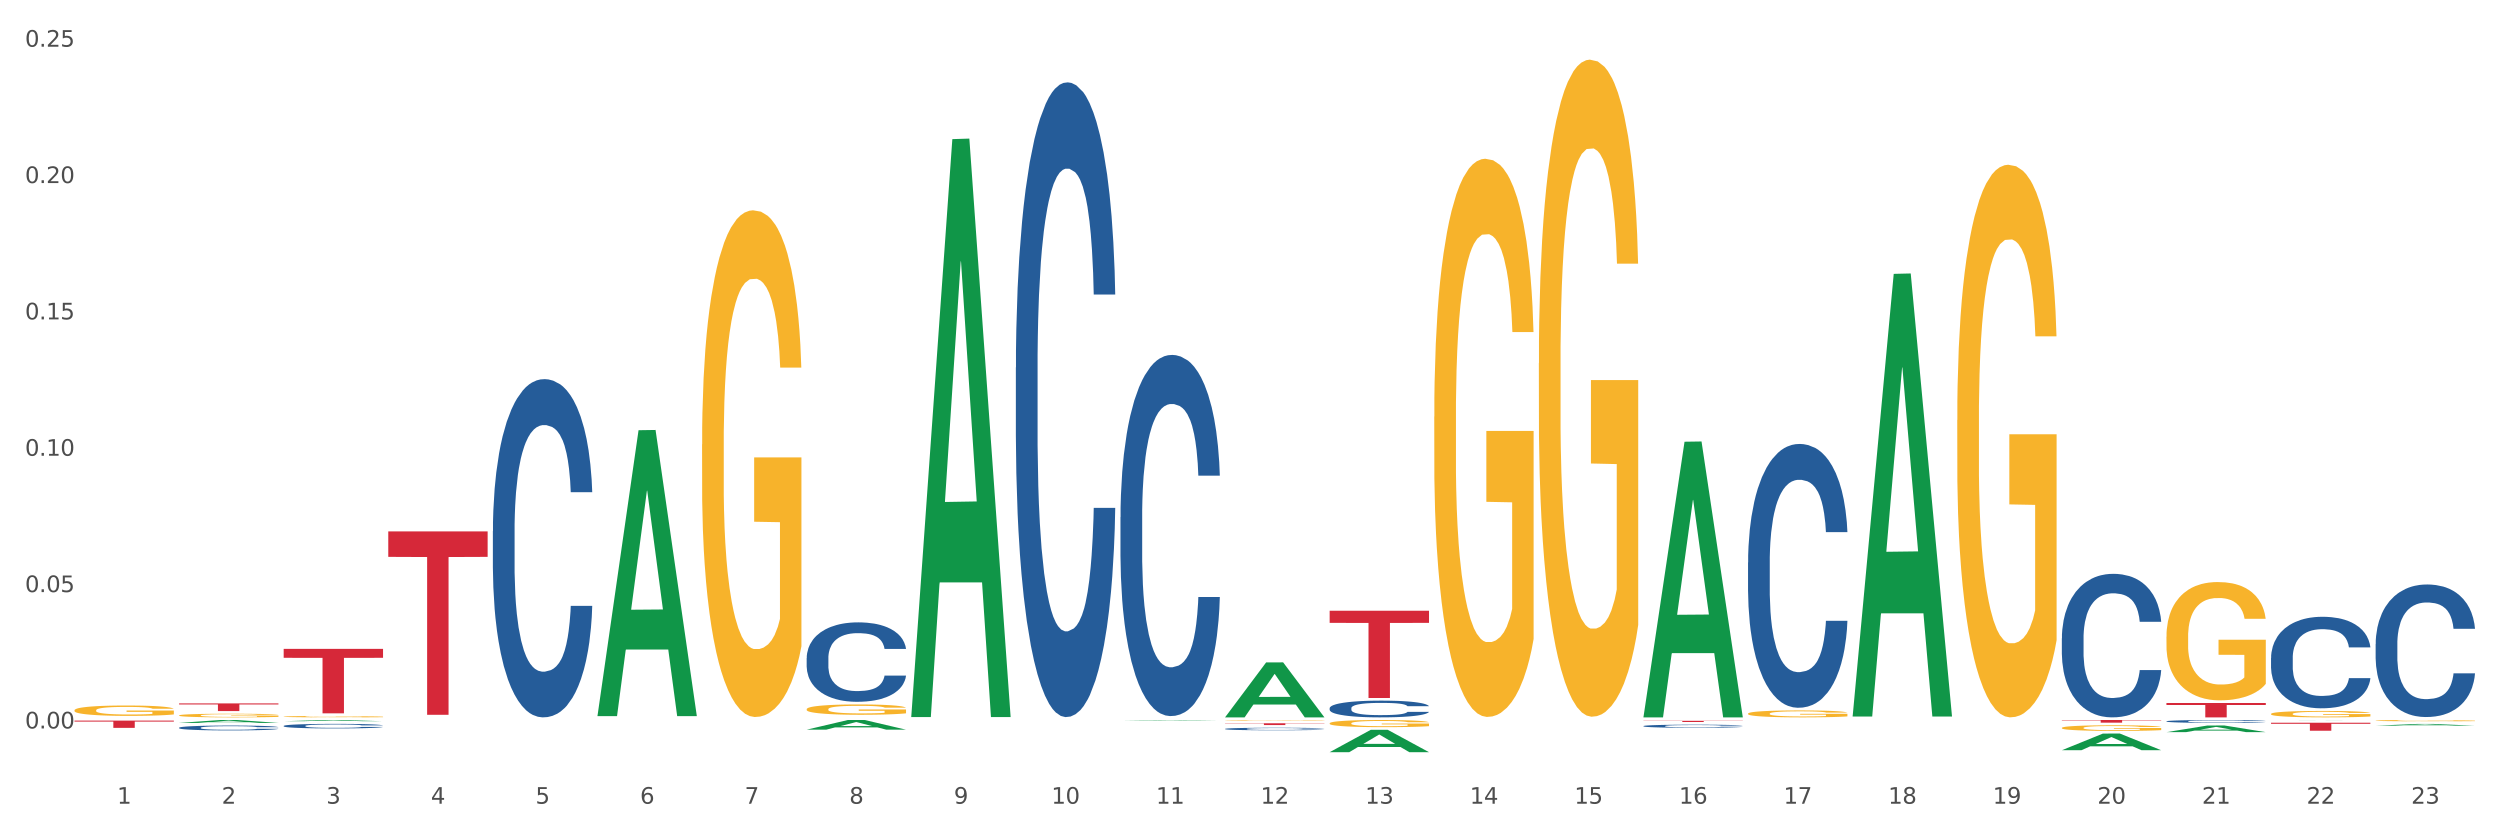 <?xml version="1.0" encoding="utf-8" standalone="no"?>
<!DOCTYPE svg PUBLIC "-//W3C//DTD SVG 1.1//EN"
  "http://www.w3.org/Graphics/SVG/1.1/DTD/svg11.dtd">
<svg xmlns:xlink="http://www.w3.org/1999/xlink" width="1080pt" height="360pt" viewBox="0 0 1080 360" xmlns="http://www.w3.org/2000/svg" version="1.1">
 <rect x="0" y="0" width="1080" height="360" fill="#333333" stroke="none"/>
 <defs>
  <style type="text/css">*{stroke-linejoin: round; stroke-linecap: butt}</style>
 </defs>
 <g id="figure_1">
  <g id="patch_1">
   <path d="M 0 360 
L 1080 360 
L 1080 0 
L 0 0 
z
" style="fill: #ffffff; stroke: #ffffff; stroke-linejoin: miter"/>
  </g>
  <g id="axes_1">
   <g id="matplotlib.axis_1">
    <g id="xtick_1">
     <g id="text_1">
      <!-- 1 -->
      <g style="fill: #4d4d4d" transform="translate(50.584 347.204) scale(0.096 -0.096)">
       <defs>
        <path id="DejaVuSans-31" d="M 794 531 
L 1825 531 
L 1825 4091 
L 703 3866 
L 703 4441 
L 1819 4666 
L 2450 4666 
L 2450 531 
L 3481 531 
L 3481 0 
L 794 0 
L 794 531 
z
" transform="scale(0.016)"/>
       </defs>
       <use xlink:href="#DejaVuSans-31"/>
      </g>
     </g>
    </g>
    <g id="xtick_2">
     <g id="text_2">
      <!-- 2 -->
      <g style="fill: #4d4d4d" transform="translate(95.771 347.204) scale(0.096 -0.096)">
       <defs>
        <path id="DejaVuSans-32" d="M 1228 531 
L 3431 531 
L 3431 0 
L 469 0 
L 469 531 
Q 828 903 1448 1529 
Q 2069 2156 2228 2338 
Q 2531 2678 2651 2914 
Q 2772 3150 2772 3378 
Q 2772 3750 2511 3984 
Q 2250 4219 1831 4219 
Q 1534 4219 1204 4116 
Q 875 4013 500 3803 
L 500 4441 
Q 881 4594 1212 4672 
Q 1544 4750 1819 4750 
Q 2544 4750 2975 4387 
Q 3406 4025 3406 3419 
Q 3406 3131 3298 2873 
Q 3191 2616 2906 2266 
Q 2828 2175 2409 1742 
Q 1991 1309 1228 531 
z
" transform="scale(0.016)"/>
       </defs>
       <use xlink:href="#DejaVuSans-32"/>
      </g>
     </g>
    </g>
    <g id="xtick_3">
     <g id="text_3">
      <!-- 3 -->
      <g style="fill: #4d4d4d" transform="translate(140.957 347.204) scale(0.096 -0.096)">
       <defs>
        <path id="DejaVuSans-33" d="M 2597 2516 
Q 3050 2419 3304 2112 
Q 3559 1806 3559 1356 
Q 3559 666 3084 287 
Q 2609 -91 1734 -91 
Q 1441 -91 1130 -33 
Q 819 25 488 141 
L 488 750 
Q 750 597 1062 519 
Q 1375 441 1716 441 
Q 2309 441 2620 675 
Q 2931 909 2931 1356 
Q 2931 1769 2642 2001 
Q 2353 2234 1838 2234 
L 1294 2234 
L 1294 2753 
L 1863 2753 
Q 2328 2753 2575 2939 
Q 2822 3125 2822 3475 
Q 2822 3834 2567 4026 
Q 2313 4219 1838 4219 
Q 1578 4219 1281 4162 
Q 984 4106 628 3988 
L 628 4550 
Q 988 4650 1302 4700 
Q 1616 4750 1894 4750 
Q 2613 4750 3031 4423 
Q 3450 4097 3450 3541 
Q 3450 3153 3228 2886 
Q 3006 2619 2597 2516 
z
" transform="scale(0.016)"/>
       </defs>
       <use xlink:href="#DejaVuSans-33"/>
      </g>
     </g>
    </g>
    <g id="xtick_4">
     <g id="text_4">
      <!-- 4 -->
      <g style="fill: #4d4d4d" transform="translate(186.143 347.204) scale(0.096 -0.096)">
       <defs>
        <path id="DejaVuSans-34" d="M 2419 4116 
L 825 1625 
L 2419 1625 
L 2419 4116 
z
M 2253 4666 
L 3047 4666 
L 3047 1625 
L 3713 1625 
L 3713 1100 
L 3047 1100 
L 3047 0 
L 2419 0 
L 2419 1100 
L 313 1100 
L 313 1709 
L 2253 4666 
z
" transform="scale(0.016)"/>
       </defs>
       <use xlink:href="#DejaVuSans-34"/>
      </g>
     </g>
    </g>
    <g id="xtick_5">
     <g id="text_5">
      <!-- 5 -->
      <g style="fill: #4d4d4d" transform="translate(231.33 347.204) scale(0.096 -0.096)">
       <defs>
        <path id="DejaVuSans-35" d="M 691 4666 
L 3169 4666 
L 3169 4134 
L 1269 4134 
L 1269 2991 
Q 1406 3038 1543 3061 
Q 1681 3084 1819 3084 
Q 2600 3084 3056 2656 
Q 3513 2228 3513 1497 
Q 3513 744 3044 326 
Q 2575 -91 1722 -91 
Q 1428 -91 1123 -41 
Q 819 9 494 109 
L 494 744 
Q 775 591 1075 516 
Q 1375 441 1709 441 
Q 2250 441 2565 725 
Q 2881 1009 2881 1497 
Q 2881 1984 2565 2268 
Q 2250 2553 1709 2553 
Q 1456 2553 1204 2497 
Q 953 2441 691 2322 
L 691 4666 
z
" transform="scale(0.016)"/>
       </defs>
       <use xlink:href="#DejaVuSans-35"/>
      </g>
     </g>
    </g>
    <g id="xtick_6">
     <g id="text_6">
      <!-- 6 -->
      <g style="fill: #4d4d4d" transform="translate(276.516 347.204) scale(0.096 -0.096)">
       <defs>
        <path id="DejaVuSans-36" d="M 2113 2584 
Q 1688 2584 1439 2293 
Q 1191 2003 1191 1497 
Q 1191 994 1439 701 
Q 1688 409 2113 409 
Q 2538 409 2786 701 
Q 3034 994 3034 1497 
Q 3034 2003 2786 2293 
Q 2538 2584 2113 2584 
z
M 3366 4563 
L 3366 3988 
Q 3128 4100 2886 4159 
Q 2644 4219 2406 4219 
Q 1781 4219 1451 3797 
Q 1122 3375 1075 2522 
Q 1259 2794 1537 2939 
Q 1816 3084 2150 3084 
Q 2853 3084 3261 2657 
Q 3669 2231 3669 1497 
Q 3669 778 3244 343 
Q 2819 -91 2113 -91 
Q 1303 -91 875 529 
Q 447 1150 447 2328 
Q 447 3434 972 4092 
Q 1497 4750 2381 4750 
Q 2619 4750 2861 4703 
Q 3103 4656 3366 4563 
z
" transform="scale(0.016)"/>
       </defs>
       <use xlink:href="#DejaVuSans-36"/>
      </g>
     </g>
    </g>
    <g id="xtick_7">
     <g id="text_7">
      <!-- 7 -->
      <g style="fill: #4d4d4d" transform="translate(321.702 347.204) scale(0.096 -0.096)">
       <defs>
        <path id="DejaVuSans-37" d="M 525 4666 
L 3525 4666 
L 3525 4397 
L 1831 0 
L 1172 0 
L 2766 4134 
L 525 4134 
L 525 4666 
z
" transform="scale(0.016)"/>
       </defs>
       <use xlink:href="#DejaVuSans-37"/>
      </g>
     </g>
    </g>
    <g id="xtick_8">
     <g id="text_8">
      <!-- 8 -->
      <g style="fill: #4d4d4d" transform="translate(366.888 347.204) scale(0.096 -0.096)">
       <defs>
        <path id="DejaVuSans-38" d="M 2034 2216 
Q 1584 2216 1326 1975 
Q 1069 1734 1069 1313 
Q 1069 891 1326 650 
Q 1584 409 2034 409 
Q 2484 409 2743 651 
Q 3003 894 3003 1313 
Q 3003 1734 2745 1975 
Q 2488 2216 2034 2216 
z
M 1403 2484 
Q 997 2584 770 2862 
Q 544 3141 544 3541 
Q 544 4100 942 4425 
Q 1341 4750 2034 4750 
Q 2731 4750 3128 4425 
Q 3525 4100 3525 3541 
Q 3525 3141 3298 2862 
Q 3072 2584 2669 2484 
Q 3125 2378 3379 2068 
Q 3634 1759 3634 1313 
Q 3634 634 3220 271 
Q 2806 -91 2034 -91 
Q 1263 -91 848 271 
Q 434 634 434 1313 
Q 434 1759 690 2068 
Q 947 2378 1403 2484 
z
M 1172 3481 
Q 1172 3119 1398 2916 
Q 1625 2713 2034 2713 
Q 2441 2713 2670 2916 
Q 2900 3119 2900 3481 
Q 2900 3844 2670 4047 
Q 2441 4250 2034 4250 
Q 1625 4250 1398 4047 
Q 1172 3844 1172 3481 
z
" transform="scale(0.016)"/>
       </defs>
       <use xlink:href="#DejaVuSans-38"/>
      </g>
     </g>
    </g>
    <g id="xtick_9">
     <g id="text_9">
      <!-- 9 -->
      <g style="fill: #4d4d4d" transform="translate(412.075 347.204) scale(0.096 -0.096)">
       <defs>
        <path id="DejaVuSans-39" d="M 703 97 
L 703 672 
Q 941 559 1184 500 
Q 1428 441 1663 441 
Q 2288 441 2617 861 
Q 2947 1281 2994 2138 
Q 2813 1869 2534 1725 
Q 2256 1581 1919 1581 
Q 1219 1581 811 2004 
Q 403 2428 403 3163 
Q 403 3881 828 4315 
Q 1253 4750 1959 4750 
Q 2769 4750 3195 4129 
Q 3622 3509 3622 2328 
Q 3622 1225 3098 567 
Q 2575 -91 1691 -91 
Q 1453 -91 1209 -44 
Q 966 3 703 97 
z
M 1959 2075 
Q 2384 2075 2632 2365 
Q 2881 2656 2881 3163 
Q 2881 3666 2632 3958 
Q 2384 4250 1959 4250 
Q 1534 4250 1286 3958 
Q 1038 3666 1038 3163 
Q 1038 2656 1286 2365 
Q 1534 2075 1959 2075 
z
" transform="scale(0.016)"/>
       </defs>
       <use xlink:href="#DejaVuSans-39"/>
      </g>
     </g>
    </g>
    <g id="xtick_10">
     <g id="text_10">
      <!-- 10 -->
      <g style="fill: #4d4d4d" transform="translate(454.207 347.204) scale(0.096 -0.096)">
       <defs>
        <path id="DejaVuSans-30" d="M 2034 4250 
Q 1547 4250 1301 3770 
Q 1056 3291 1056 2328 
Q 1056 1369 1301 889 
Q 1547 409 2034 409 
Q 2525 409 2770 889 
Q 3016 1369 3016 2328 
Q 3016 3291 2770 3770 
Q 2525 4250 2034 4250 
z
M 2034 4750 
Q 2819 4750 3233 4129 
Q 3647 3509 3647 2328 
Q 3647 1150 3233 529 
Q 2819 -91 2034 -91 
Q 1250 -91 836 529 
Q 422 1150 422 2328 
Q 422 3509 836 4129 
Q 1250 4750 2034 4750 
z
" transform="scale(0.016)"/>
       </defs>
       <use xlink:href="#DejaVuSans-31"/>
       <use xlink:href="#DejaVuSans-30" transform="translate(63.623 0)"/>
      </g>
     </g>
    </g>
    <g id="xtick_11">
     <g id="text_11">
      <!-- 11 -->
      <g style="fill: #4d4d4d" transform="translate(499.393 347.204) scale(0.096 -0.096)">
       <use xlink:href="#DejaVuSans-31"/>
       <use xlink:href="#DejaVuSans-31" transform="translate(63.623 0)"/>
      </g>
     </g>
    </g>
    <g id="xtick_12">
     <g id="text_12">
      <!-- 12 -->
      <g style="fill: #4d4d4d" transform="translate(544.58 347.204) scale(0.096 -0.096)">
       <use xlink:href="#DejaVuSans-31"/>
       <use xlink:href="#DejaVuSans-32" transform="translate(63.623 0)"/>
      </g>
     </g>
    </g>
    <g id="xtick_13">
     <g id="text_13">
      <!-- 13 -->
      <g style="fill: #4d4d4d" transform="translate(589.766 347.204) scale(0.096 -0.096)">
       <use xlink:href="#DejaVuSans-31"/>
       <use xlink:href="#DejaVuSans-33" transform="translate(63.623 0)"/>
      </g>
     </g>
    </g>
    <g id="xtick_14">
     <g id="text_14">
      <!-- 14 -->
      <g style="fill: #4d4d4d" transform="translate(634.952 347.204) scale(0.096 -0.096)">
       <use xlink:href="#DejaVuSans-31"/>
       <use xlink:href="#DejaVuSans-34" transform="translate(63.623 0)"/>
      </g>
     </g>
    </g>
    <g id="xtick_15">
     <g id="text_15">
      <!-- 15 -->
      <g style="fill: #4d4d4d" transform="translate(680.138 347.204) scale(0.096 -0.096)">
       <use xlink:href="#DejaVuSans-31"/>
       <use xlink:href="#DejaVuSans-35" transform="translate(63.623 0)"/>
      </g>
     </g>
    </g>
    <g id="xtick_16">
     <g id="text_16">
      <!-- 16 -->
      <g style="fill: #4d4d4d" transform="translate(725.325 347.204) scale(0.096 -0.096)">
       <use xlink:href="#DejaVuSans-31"/>
       <use xlink:href="#DejaVuSans-36" transform="translate(63.623 0)"/>
      </g>
     </g>
    </g>
    <g id="xtick_17">
     <g id="text_17">
      <!-- 17 -->
      <g style="fill: #4d4d4d" transform="translate(770.511 347.204) scale(0.096 -0.096)">
       <use xlink:href="#DejaVuSans-31"/>
       <use xlink:href="#DejaVuSans-37" transform="translate(63.623 0)"/>
      </g>
     </g>
    </g>
    <g id="xtick_18">
     <g id="text_18">
      <!-- 18 -->
      <g style="fill: #4d4d4d" transform="translate(815.697 347.204) scale(0.096 -0.096)">
       <use xlink:href="#DejaVuSans-31"/>
       <use xlink:href="#DejaVuSans-38" transform="translate(63.623 0)"/>
      </g>
     </g>
    </g>
    <g id="xtick_19">
     <g id="text_19">
      <!-- 19 -->
      <g style="fill: #4d4d4d" transform="translate(860.883 347.204) scale(0.096 -0.096)">
       <use xlink:href="#DejaVuSans-31"/>
       <use xlink:href="#DejaVuSans-39" transform="translate(63.623 0)"/>
      </g>
     </g>
    </g>
    <g id="xtick_20">
     <g id="text_20">
      <!-- 20 -->
      <g style="fill: #4d4d4d" transform="translate(906.07 347.204) scale(0.096 -0.096)">
       <use xlink:href="#DejaVuSans-32"/>
       <use xlink:href="#DejaVuSans-30" transform="translate(63.623 0)"/>
      </g>
     </g>
    </g>
    <g id="xtick_21">
     <g id="text_21">
      <!-- 21 -->
      <g style="fill: #4d4d4d" transform="translate(951.256 347.204) scale(0.096 -0.096)">
       <use xlink:href="#DejaVuSans-32"/>
       <use xlink:href="#DejaVuSans-31" transform="translate(63.623 0)"/>
      </g>
     </g>
    </g>
    <g id="xtick_22">
     <g id="text_22">
      <!-- 22 -->
      <g style="fill: #4d4d4d" transform="translate(996.442 347.204) scale(0.096 -0.096)">
       <use xlink:href="#DejaVuSans-32"/>
       <use xlink:href="#DejaVuSans-32" transform="translate(63.623 0)"/>
      </g>
     </g>
    </g>
    <g id="xtick_23">
     <g id="text_23">
      <!-- 23 -->
      <g style="fill: #4d4d4d" transform="translate(1041.629 347.204) scale(0.096 -0.096)">
       <use xlink:href="#DejaVuSans-32"/>
       <use xlink:href="#DejaVuSans-33" transform="translate(63.623 0)"/>
      </g>
     </g>
    </g>
    <g id="xtick_24"/>
    <g id="xtick_25"/>
    <g id="xtick_26"/>
    <g id="xtick_27"/>
    <g id="xtick_28"/>
    <g id="xtick_29"/>
    <g id="xtick_30"/>
    <g id="xtick_31"/>
    <g id="xtick_32"/>
    <g id="xtick_33"/>
    <g id="xtick_34"/>
    <g id="xtick_35"/>
    <g id="xtick_36"/>
    <g id="xtick_37"/>
    <g id="xtick_38"/>
    <g id="xtick_39"/>
    <g id="xtick_40"/>
    <g id="xtick_41"/>
    <g id="xtick_42"/>
    <g id="xtick_43"/>
    <g id="xtick_44"/>
    <g id="xtick_45"/>
   </g>
   <g id="matplotlib.axis_2">
    <g id="ytick_1">
     <g id="text_24">
      <!-- 0.00 -->
      <g style="fill: #4d4d4d" transform="translate(10.8 314.693) scale(0.096 -0.096)">
       <defs>
        <path id="DejaVuSans-2e" d="M 684 794 
L 1344 794 
L 1344 0 
L 684 0 
L 684 794 
z
" transform="scale(0.016)"/>
       </defs>
       <use xlink:href="#DejaVuSans-30"/>
       <use xlink:href="#DejaVuSans-2e" transform="translate(63.623 0)"/>
       <use xlink:href="#DejaVuSans-30" transform="translate(95.41 0)"/>
       <use xlink:href="#DejaVuSans-30" transform="translate(159.033 0)"/>
      </g>
     </g>
    </g>
    <g id="ytick_2">
     <g id="text_25">
      <!-- 0.05 -->
      <g style="fill: #4d4d4d" transform="translate(10.8 255.79) scale(0.096 -0.096)">
       <use xlink:href="#DejaVuSans-30"/>
       <use xlink:href="#DejaVuSans-2e" transform="translate(63.623 0)"/>
       <use xlink:href="#DejaVuSans-30" transform="translate(95.41 0)"/>
       <use xlink:href="#DejaVuSans-35" transform="translate(159.033 0)"/>
      </g>
     </g>
    </g>
    <g id="ytick_3">
     <g id="text_26">
      <!-- 0.10 -->
      <g style="fill: #4d4d4d" transform="translate(10.8 196.886) scale(0.096 -0.096)">
       <use xlink:href="#DejaVuSans-30"/>
       <use xlink:href="#DejaVuSans-2e" transform="translate(63.623 0)"/>
       <use xlink:href="#DejaVuSans-31" transform="translate(95.41 0)"/>
       <use xlink:href="#DejaVuSans-30" transform="translate(159.033 0)"/>
      </g>
     </g>
    </g>
    <g id="ytick_4">
     <g id="text_27">
      <!-- 0.15 -->
      <g style="fill: #4d4d4d" transform="translate(10.8 137.983) scale(0.096 -0.096)">
       <use xlink:href="#DejaVuSans-30"/>
       <use xlink:href="#DejaVuSans-2e" transform="translate(63.623 0)"/>
       <use xlink:href="#DejaVuSans-31" transform="translate(95.41 0)"/>
       <use xlink:href="#DejaVuSans-35" transform="translate(159.033 0)"/>
      </g>
     </g>
    </g>
    <g id="ytick_5">
     <g id="text_28">
      <!-- 0.20 -->
      <g style="fill: #4d4d4d" transform="translate(10.8 79.08) scale(0.096 -0.096)">
       <use xlink:href="#DejaVuSans-30"/>
       <use xlink:href="#DejaVuSans-2e" transform="translate(63.623 0)"/>
       <use xlink:href="#DejaVuSans-32" transform="translate(95.41 0)"/>
       <use xlink:href="#DejaVuSans-30" transform="translate(159.033 0)"/>
      </g>
     </g>
    </g>
    <g id="ytick_6">
     <g id="text_29">
      <!-- 0.25 -->
      <g style="fill: #4d4d4d" transform="translate(10.8 20.176) scale(0.096 -0.096)">
       <use xlink:href="#DejaVuSans-30"/>
       <use xlink:href="#DejaVuSans-2e" transform="translate(63.623 0)"/>
       <use xlink:href="#DejaVuSans-32" transform="translate(95.41 0)"/>
       <use xlink:href="#DejaVuSans-35" transform="translate(159.033 0)"/>
      </g>
     </g>
    </g>
    <g id="ytick_7"/>
    <g id="ytick_8"/>
    <g id="ytick_9"/>
    <g id="ytick_10"/>
    <g id="ytick_11"/>
   </g>
   <g id="PolyCollection_1">
    <path d="M 77.361 312.291 
L 77.406 312.29 
L 95.107 311.047 
L 102.454 311.046 
L 120.288 312.294 
L 111.791 312.294 
L 107.941 312.003 
L 89.664 312.003 
L 89.531 312.008 
L 85.814 312.294 
L 77.361 312.294 
L 77.361 312.291 
L 91.965 311.83 
L 105.64 311.829 
L 98.869 311.312 
L 98.781 311.31 
L 98.692 311.313 
L 91.921 311.829 
L 91.965 311.83 
L 77.361 312.291 
z
" clip-path="url(#p0391b9348d)" style="fill: #109648"/>
    <path d="M 122.548 311.567 
L 122.592 311.567 
L 140.294 311.047 
L 147.64 311.046 
L 165.475 311.568 
L 156.978 311.568 
L 153.127 311.447 
L 134.85 311.447 
L 134.718 311.449 
L 131 311.568 
L 122.548 311.568 
L 122.548 311.567 
L 137.152 311.374 
L 150.826 311.374 
L 144.055 311.157 
L 143.967 311.156 
L 143.878 311.158 
L 137.107 311.374 
L 137.152 311.374 
L 122.548 311.567 
z
" clip-path="url(#p0391b9348d)" style="fill: #109648"/>
    <path d="M 393.665 309.309 
L 393.709 309.075 
L 411.411 60.102 
L 418.758 59.867 
L 436.592 309.779 
L 428.095 309.779 
L 424.245 251.583 
L 405.968 251.583 
L 405.835 252.522 
L 402.118 309.779 
L 393.665 309.779 
L 393.665 309.309 
L 408.269 216.854 
L 421.944 216.619 
L 415.173 113.135 
L 415.084 112.666 
L 414.996 113.37 
L 408.225 216.619 
L 408.269 216.854 
L 393.665 309.309 
z
" clip-path="url(#p0391b9348d)" style="fill: #109648"/>
    <path d="M 484.038 311.369 
L 484.082 311.369 
L 501.784 311.12 
L 509.13 311.12 
L 526.965 311.369 
L 518.468 311.369 
L 514.618 311.311 
L 496.341 311.311 
L 496.208 311.312 
L 492.49 311.369 
L 484.038 311.369 
L 484.038 311.369 
L 498.642 311.277 
L 512.316 311.276 
L 505.545 311.173 
L 505.457 311.172 
L 505.368 311.173 
L 498.598 311.276 
L 498.642 311.277 
L 484.038 311.369 
z
" clip-path="url(#p0391b9348d)" style="fill: #109648"/>
    <path d="M 890.714 324.086 
L 890.758 324.08 
L 908.46 316.903 
L 915.807 316.897 
L 933.641 324.1 
L 925.144 324.1 
L 921.294 322.423 
L 903.017 322.423 
L 902.884 322.45 
L 899.167 324.1 
L 890.714 324.1 
L 890.714 324.086 
L 905.318 321.422 
L 918.993 321.415 
L 912.222 318.432 
L 912.133 318.418 
L 912.045 318.439 
L 905.274 321.415 
L 905.318 321.422 
L 890.714 324.086 
z
" clip-path="url(#p0391b9348d)" style="fill: #109648"/>
    <path d="M 935.9 316.285 
L 935.945 316.282 
L 953.647 313.417 
L 960.993 313.415 
L 978.827 316.29 
L 970.331 316.29 
L 966.48 315.621 
L 948.203 315.621 
L 948.071 315.631 
L 944.353 316.29 
L 935.9 316.29 
L 935.9 316.285 
L 950.505 315.221 
L 964.179 315.218 
L 957.408 314.028 
L 957.32 314.022 
L 957.231 314.03 
L 950.46 315.218 
L 950.505 315.221 
L 935.9 316.285 
z
" clip-path="url(#p0391b9348d)" style="fill: #109648"/>
    <path d="M 981.087 311.07 
L 981.131 311.07 
L 998.833 311.046 
L 1006.179 311.046 
L 1024.014 311.07 
L 1015.517 311.07 
L 1011.667 311.064 
L 993.39 311.064 
L 993.257 311.064 
L 989.539 311.07 
L 981.087 311.07 
L 981.087 311.07 
L 995.691 311.061 
L 1009.365 311.061 
L 1002.595 311.051 
L 1002.506 311.051 
L 1002.417 311.051 
L 995.647 311.061 
L 995.691 311.061 
L 981.087 311.07 
z
" clip-path="url(#p0391b9348d)" style="fill: #109648"/>
    <path d="M 1026.273 313.488 
L 1026.317 313.488 
L 1044.019 312.746 
L 1051.365 312.745 
L 1069.2 313.49 
L 1060.703 313.49 
L 1056.853 313.316 
L 1038.576 313.316 
L 1038.443 313.319 
L 1034.726 313.49 
L 1026.273 313.49 
L 1026.273 313.488 
L 1040.877 313.213 
L 1054.552 313.212 
L 1047.781 312.904 
L 1047.692 312.902 
L 1047.604 312.904 
L 1040.833 313.212 
L 1040.877 313.213 
L 1026.273 313.488 
z
" clip-path="url(#p0391b9348d)" style="fill: #109648"/>
    <path d="M 529.224 309.86 
L 529.268 309.838 
L 546.97 286.161 
L 554.316 286.139 
L 572.151 309.905 
L 563.654 309.905 
L 559.804 304.371 
L 541.527 304.371 
L 541.394 304.46 
L 537.677 309.905 
L 529.224 309.905 
L 529.224 309.86 
L 543.828 301.068 
L 557.503 301.046 
L 550.732 291.204 
L 550.643 291.16 
L 550.555 291.227 
L 543.784 301.046 
L 543.828 301.068 
L 529.224 309.86 
z
" clip-path="url(#p0391b9348d)" style="fill: #109648"/>
    <path d="M 755.155 242.994 
L 755.206 242.89 
L 755.206 239.976 
L 755.358 236.02 
L 755.917 228.734 
L 756.627 223.217 
L 757.845 216.764 
L 758.504 214.058 
L 759.367 211.039 
L 761.143 206.147 
L 763.172 201.983 
L 764.593 199.693 
L 765.659 198.236 
L 768.044 195.634 
L 769.414 194.489 
L 770.834 193.552 
L 772.052 192.927 
L 774.082 192.199 
L 775.706 191.887 
L 777.583 191.782 
L 779.156 191.887 
L 781.236 192.303 
L 784.281 193.552 
L 785.448 194.281 
L 787.021 195.53 
L 788.645 197.195 
L 789.964 198.861 
L 791.486 201.255 
L 793.059 204.377 
L 794.581 208.333 
L 795.647 211.976 
L 796.509 215.827 
L 797.27 220.511 
L 797.829 225.611 
L 798.082 229.879 
L 788.797 229.879 
L 788.543 226.028 
L 788.036 221.864 
L 787.528 219.054 
L 786.97 216.764 
L 786.107 214.162 
L 785.346 212.496 
L 784.078 210.518 
L 782.911 209.269 
L 781.947 208.541 
L 780.78 207.916 
L 778.293 207.292 
L 776.517 207.292 
L 775.401 207.5 
L 774.031 208.02 
L 772.864 208.749 
L 771.494 209.998 
L 770.428 211.351 
L 769.363 213.121 
L 768.754 214.37 
L 767.841 216.66 
L 767.232 218.533 
L 766.42 221.76 
L 765.963 224.05 
L 765.151 229.983 
L 764.796 234.355 
L 764.644 237.373 
L 764.542 240.704 
L 764.542 256.942 
L 764.847 264.228 
L 765.101 267.351 
L 765.507 270.89 
L 766.268 275.47 
L 767.384 279.946 
L 768.551 283.173 
L 769.515 285.15 
L 770.428 286.608 
L 771.342 287.753 
L 772.458 288.794 
L 773.371 289.418 
L 774.741 290.043 
L 776.365 290.355 
L 777.634 290.355 
L 780.221 289.834 
L 781.389 289.314 
L 782.505 288.585 
L 783.723 287.44 
L 784.687 286.191 
L 785.245 285.254 
L 786.158 283.277 
L 786.869 281.195 
L 787.477 278.801 
L 787.883 276.719 
L 788.34 273.596 
L 788.695 270.057 
L 788.797 268.184 
L 798.082 268.184 
L 797.879 271.931 
L 797.524 275.574 
L 796.814 280.466 
L 796.256 283.277 
L 795.393 286.712 
L 794.48 289.626 
L 793.211 292.853 
L 792.044 295.247 
L 790.826 297.329 
L 789.507 299.202 
L 787.122 301.805 
L 786.26 302.533 
L 784.433 303.782 
L 783.012 304.511 
L 780.932 305.24 
L 778.801 305.656 
L 776.568 305.76 
L 774.589 305.552 
L 772.407 304.927 
L 771.037 304.303 
L 769.515 303.366 
L 767.739 301.909 
L 766.065 300.139 
L 764.492 298.057 
L 763.02 295.663 
L 761.65 292.957 
L 759.874 288.481 
L 758.555 284.109 
L 757.591 280.05 
L 756.931 276.615 
L 756.272 272.243 
L 755.917 269.225 
L 755.358 261.939 
L 755.155 255.173 
L 755.155 242.994 
z
" clip-path="url(#p0391b9348d)" style="fill: #255c99"/>
    <path d="M 890.714 275.757 
L 890.765 275.7 
L 890.765 274.114 
L 890.917 271.962 
L 891.475 267.998 
L 892.186 264.997 
L 893.403 261.486 
L 894.063 260.013 
L 894.926 258.371 
L 896.702 255.709 
L 898.731 253.444 
L 900.152 252.198 
L 901.218 251.405 
L 903.602 249.989 
L 904.972 249.366 
L 906.393 248.857 
L 907.611 248.517 
L 909.641 248.121 
L 911.264 247.951 
L 913.142 247.894 
L 914.715 247.951 
L 916.795 248.177 
L 919.84 248.857 
L 921.007 249.253 
L 922.58 249.933 
L 924.203 250.839 
L 925.523 251.745 
L 927.045 253.047 
L 928.618 254.746 
L 930.14 256.898 
L 931.206 258.88 
L 932.068 260.976 
L 932.829 263.524 
L 933.387 266.299 
L 933.641 268.621 
L 924.356 268.621 
L 924.102 266.526 
L 923.594 264.26 
L 923.087 262.731 
L 922.529 261.486 
L 921.666 260.07 
L 920.905 259.164 
L 919.637 258.088 
L 918.47 257.408 
L 917.506 257.012 
L 916.338 256.672 
L 913.852 256.332 
L 912.076 256.332 
L 910.96 256.445 
L 909.59 256.729 
L 908.423 257.125 
L 907.053 257.804 
L 905.987 258.541 
L 904.922 259.503 
L 904.313 260.183 
L 903.399 261.429 
L 902.791 262.448 
L 901.979 264.204 
L 901.522 265.45 
L 900.71 268.678 
L 900.355 271.056 
L 900.203 272.698 
L 900.101 274.511 
L 900.101 283.345 
L 900.406 287.309 
L 900.659 289.008 
L 901.065 290.934 
L 901.827 293.425 
L 902.943 295.861 
L 904.11 297.616 
L 905.074 298.692 
L 905.987 299.485 
L 906.901 300.108 
L 908.017 300.674 
L 908.93 301.014 
L 910.3 301.354 
L 911.924 301.524 
L 913.193 301.524 
L 915.78 301.24 
L 916.947 300.957 
L 918.064 300.561 
L 919.281 299.938 
L 920.246 299.258 
L 920.804 298.749 
L 921.717 297.673 
L 922.427 296.54 
L 923.036 295.238 
L 923.442 294.105 
L 923.899 292.406 
L 924.254 290.481 
L 924.356 289.461 
L 933.641 289.461 
L 933.438 291.5 
L 933.083 293.482 
L 932.373 296.144 
L 931.814 297.673 
L 930.952 299.542 
L 930.039 301.127 
L 928.77 302.883 
L 927.603 304.185 
L 926.385 305.318 
L 925.066 306.337 
L 922.681 307.753 
L 921.819 308.149 
L 919.992 308.829 
L 918.571 309.225 
L 916.491 309.622 
L 914.36 309.848 
L 912.127 309.905 
L 910.148 309.792 
L 907.966 309.452 
L 906.596 309.112 
L 905.074 308.602 
L 903.298 307.81 
L 901.624 306.847 
L 900.051 305.714 
L 898.579 304.412 
L 897.209 302.939 
L 895.433 300.504 
L 894.114 298.126 
L 893.15 295.917 
L 892.49 294.048 
L 891.831 291.67 
L 891.475 290.028 
L 890.917 286.063 
L 890.714 282.382 
L 890.714 275.757 
z
" clip-path="url(#p0391b9348d)" style="fill: #255c99"/>
    <path d="M 935.9 311.598 
L 935.951 311.597 
L 935.951 311.565 
L 936.103 311.523 
L 936.662 311.444 
L 937.372 311.385 
L 938.59 311.315 
L 939.249 311.286 
L 940.112 311.254 
L 941.888 311.201 
L 943.918 311.156 
L 945.338 311.131 
L 946.404 311.116 
L 948.789 311.088 
L 950.159 311.075 
L 951.579 311.065 
L 952.797 311.058 
L 954.827 311.051 
L 956.451 311.047 
L 958.328 311.046 
L 959.901 311.047 
L 961.981 311.052 
L 965.026 311.065 
L 966.193 311.073 
L 967.766 311.086 
L 969.39 311.104 
L 970.709 311.122 
L 972.231 311.148 
L 973.804 311.182 
L 975.326 311.224 
L 976.392 311.264 
L 977.254 311.305 
L 978.016 311.356 
L 978.574 311.41 
L 978.827 311.456 
L 969.542 311.456 
L 969.288 311.415 
L 968.781 311.37 
L 968.273 311.34 
L 967.715 311.315 
L 966.853 311.287 
L 966.091 311.269 
L 964.823 311.248 
L 963.656 311.234 
L 962.692 311.227 
L 961.525 311.22 
L 959.038 311.213 
L 957.262 311.213 
L 956.146 311.215 
L 954.776 311.221 
L 953.609 311.229 
L 952.239 311.242 
L 951.174 311.257 
L 950.108 311.276 
L 949.499 311.289 
L 948.586 311.314 
L 947.977 311.334 
L 947.165 311.369 
L 946.708 311.394 
L 945.896 311.458 
L 945.541 311.505 
L 945.389 311.537 
L 945.288 311.573 
L 945.288 311.748 
L 945.592 311.826 
L 945.846 311.86 
L 946.252 311.898 
L 947.013 311.947 
L 948.129 311.996 
L 949.296 312.03 
L 950.26 312.052 
L 951.174 312.067 
L 952.087 312.08 
L 953.203 312.091 
L 954.117 312.098 
L 955.487 312.104 
L 957.11 312.108 
L 958.379 312.108 
L 960.967 312.102 
L 962.134 312.096 
L 963.25 312.089 
L 964.468 312.076 
L 965.432 312.063 
L 965.99 312.053 
L 966.903 312.031 
L 967.614 312.009 
L 968.223 311.983 
L 968.628 311.961 
L 969.085 311.927 
L 969.44 311.889 
L 969.542 311.869 
L 978.827 311.869 
L 978.624 311.909 
L 978.269 311.949 
L 977.559 312.001 
L 977.001 312.031 
L 976.138 312.068 
L 975.225 312.1 
L 973.956 312.135 
L 972.789 312.16 
L 971.571 312.183 
L 970.252 312.203 
L 967.867 312.231 
L 967.005 312.239 
L 965.178 312.252 
L 963.757 312.26 
L 961.677 312.268 
L 959.546 312.272 
L 957.313 312.274 
L 955.334 312.271 
L 953.152 312.265 
L 951.782 312.258 
L 950.26 312.248 
L 948.484 312.232 
L 946.81 312.213 
L 945.237 312.191 
L 943.765 312.165 
L 942.395 312.136 
L 940.619 312.088 
L 939.3 312.04 
L 938.336 311.997 
L 937.676 311.96 
L 937.017 311.913 
L 936.662 311.88 
L 936.103 311.802 
L 935.9 311.729 
L 935.9 311.598 
z
" clip-path="url(#p0391b9348d)" style="fill: #255c99"/>
    <path d="M 574.41 324.931 
L 574.455 324.922 
L 592.156 315.284 
L 599.503 315.275 
L 617.337 324.95 
L 608.84 324.95 
L 604.99 322.697 
L 586.713 322.697 
L 586.58 322.733 
L 582.863 324.95 
L 574.41 324.95 
L 574.41 324.931 
L 589.014 321.352 
L 602.689 321.343 
L 595.918 317.337 
L 595.83 317.319 
L 595.741 317.346 
L 588.97 321.343 
L 589.014 321.352 
L 574.41 324.931 
z
" clip-path="url(#p0391b9348d)" style="fill: #109648"/>
    <path d="M 709.969 309.681 
L 710.013 309.569 
L 727.715 190.825 
L 735.061 190.713 
L 752.896 309.905 
L 744.399 309.905 
L 740.549 282.149 
L 722.272 282.149 
L 722.139 282.597 
L 718.422 309.905 
L 709.969 309.905 
L 709.969 309.681 
L 724.573 265.586 
L 738.248 265.474 
L 731.477 216.118 
L 731.388 215.894 
L 731.3 216.23 
L 724.529 265.474 
L 724.573 265.586 
L 709.969 309.681 
z
" clip-path="url(#p0391b9348d)" style="fill: #109648"/>
    <path d="M 800.342 309.186 
L 800.386 309.006 
L 818.088 118.311 
L 825.434 118.131 
L 843.269 309.546 
L 834.772 309.546 
L 830.922 264.972 
L 812.644 264.972 
L 812.512 265.691 
L 808.794 309.546 
L 800.342 309.546 
L 800.342 309.186 
L 814.946 238.372 
L 828.62 238.192 
L 821.849 158.93 
L 821.761 158.571 
L 821.672 159.11 
L 814.901 238.192 
L 814.946 238.372 
L 800.342 309.186 
z
" clip-path="url(#p0391b9348d)" style="fill: #109648"/>
    <path d="M 574.41 305.921 
L 574.461 305.914 
L 574.461 305.729 
L 574.613 305.478 
L 575.171 305.015 
L 575.882 304.665 
L 577.1 304.256 
L 577.759 304.084 
L 578.622 303.892 
L 580.398 303.582 
L 582.427 303.317 
L 583.848 303.172 
L 584.914 303.079 
L 587.299 302.914 
L 588.669 302.842 
L 590.089 302.782 
L 591.307 302.742 
L 593.337 302.696 
L 594.96 302.676 
L 596.838 302.67 
L 598.411 302.676 
L 600.491 302.703 
L 603.536 302.782 
L 604.703 302.828 
L 606.276 302.908 
L 607.899 303.013 
L 609.219 303.119 
L 610.741 303.271 
L 612.314 303.469 
L 613.836 303.72 
L 614.902 303.952 
L 615.764 304.196 
L 616.525 304.493 
L 617.084 304.817 
L 617.337 305.088 
L 608.052 305.088 
L 607.798 304.844 
L 607.291 304.579 
L 606.783 304.401 
L 606.225 304.256 
L 605.362 304.09 
L 604.601 303.985 
L 603.333 303.859 
L 602.166 303.78 
L 601.202 303.734 
L 600.035 303.694 
L 597.548 303.654 
L 595.772 303.654 
L 594.656 303.668 
L 593.286 303.701 
L 592.119 303.747 
L 590.749 303.826 
L 589.683 303.912 
L 588.618 304.024 
L 588.009 304.104 
L 587.096 304.249 
L 586.487 304.368 
L 585.675 304.573 
L 585.218 304.718 
L 584.406 305.095 
L 584.051 305.372 
L 583.899 305.564 
L 583.797 305.775 
L 583.797 306.806 
L 584.102 307.269 
L 584.356 307.467 
L 584.761 307.691 
L 585.523 307.982 
L 586.639 308.266 
L 587.806 308.471 
L 588.77 308.597 
L 589.683 308.689 
L 590.597 308.762 
L 591.713 308.828 
L 592.626 308.868 
L 593.996 308.907 
L 595.62 308.927 
L 596.889 308.927 
L 599.476 308.894 
L 600.643 308.861 
L 601.76 308.815 
L 602.978 308.742 
L 603.942 308.663 
L 604.5 308.603 
L 605.413 308.478 
L 606.123 308.346 
L 606.732 308.194 
L 607.138 308.062 
L 607.595 307.863 
L 607.95 307.639 
L 608.052 307.52 
L 617.337 307.52 
L 617.134 307.758 
L 616.779 307.989 
L 616.069 308.299 
L 615.511 308.478 
L 614.648 308.696 
L 613.735 308.881 
L 612.466 309.086 
L 611.299 309.238 
L 610.081 309.37 
L 608.762 309.489 
L 606.377 309.654 
L 605.515 309.7 
L 603.688 309.779 
L 602.267 309.826 
L 600.187 309.872 
L 598.056 309.898 
L 595.823 309.905 
L 593.844 309.892 
L 591.662 309.852 
L 590.292 309.812 
L 588.77 309.753 
L 586.994 309.661 
L 585.32 309.548 
L 583.747 309.416 
L 582.275 309.264 
L 580.905 309.092 
L 579.129 308.808 
L 577.81 308.531 
L 576.846 308.273 
L 576.186 308.055 
L 575.527 307.777 
L 575.171 307.586 
L 574.613 307.123 
L 574.41 306.694 
L 574.41 305.921 
z
" clip-path="url(#p0391b9348d)" style="fill: #255c99"/>
    <path d="M 981.087 284.214 
L 981.138 284.178 
L 981.138 283.167 
L 981.29 281.795 
L 981.848 279.267 
L 982.558 277.353 
L 983.776 275.114 
L 984.436 274.175 
L 985.298 273.128 
L 987.074 271.431 
L 989.104 269.987 
L 990.525 269.192 
L 991.59 268.687 
L 993.975 267.784 
L 995.345 267.387 
L 996.766 267.062 
L 997.984 266.845 
L 1000.013 266.592 
L 1001.637 266.484 
L 1003.514 266.448 
L 1005.087 266.484 
L 1007.168 266.628 
L 1010.212 267.062 
L 1011.379 267.315 
L 1012.952 267.748 
L 1014.576 268.326 
L 1015.895 268.903 
L 1017.417 269.734 
L 1018.99 270.817 
L 1020.513 272.189 
L 1021.578 273.453 
L 1022.441 274.789 
L 1023.202 276.414 
L 1023.76 278.184 
L 1024.014 279.664 
L 1014.728 279.664 
L 1014.474 278.328 
L 1013.967 276.884 
L 1013.46 275.909 
L 1012.901 275.114 
L 1012.039 274.212 
L 1011.278 273.634 
L 1010.009 272.948 
L 1008.842 272.514 
L 1007.878 272.262 
L 1006.711 272.045 
L 1004.225 271.828 
L 1002.449 271.828 
L 1001.332 271.901 
L 999.962 272.081 
L 998.795 272.334 
L 997.425 272.767 
L 996.36 273.237 
L 995.294 273.85 
L 994.685 274.284 
L 993.772 275.078 
L 993.163 275.728 
L 992.351 276.848 
L 991.895 277.642 
L 991.083 279.7 
L 990.728 281.217 
L 990.575 282.264 
L 990.474 283.42 
L 990.474 289.053 
L 990.778 291.581 
L 991.032 292.664 
L 991.438 293.892 
L 992.199 295.481 
L 993.315 297.033 
L 994.482 298.153 
L 995.446 298.839 
L 996.36 299.344 
L 997.273 299.742 
L 998.389 300.103 
L 999.303 300.319 
L 1000.673 300.536 
L 1002.297 300.644 
L 1003.565 300.644 
L 1006.153 300.464 
L 1007.32 300.283 
L 1008.436 300.03 
L 1009.654 299.633 
L 1010.618 299.2 
L 1011.176 298.875 
L 1012.09 298.189 
L 1012.8 297.467 
L 1013.409 296.636 
L 1013.815 295.914 
L 1014.271 294.831 
L 1014.627 293.603 
L 1014.728 292.953 
L 1024.014 292.953 
L 1023.811 294.253 
L 1023.456 295.517 
L 1022.745 297.214 
L 1022.187 298.189 
L 1021.324 299.38 
L 1020.411 300.392 
L 1019.143 301.511 
L 1017.976 302.341 
L 1016.758 303.064 
L 1015.438 303.714 
L 1013.054 304.616 
L 1012.191 304.869 
L 1010.364 305.303 
L 1008.944 305.555 
L 1006.863 305.808 
L 1004.732 305.953 
L 1002.5 305.989 
L 1000.521 305.916 
L 998.339 305.7 
L 996.969 305.483 
L 995.446 305.158 
L 993.671 304.653 
L 991.996 304.039 
L 990.423 303.316 
L 988.952 302.486 
L 987.582 301.547 
L 985.806 299.994 
L 984.486 298.478 
L 983.522 297.069 
L 982.863 295.878 
L 982.203 294.361 
L 981.848 293.314 
L 981.29 290.786 
L 981.087 288.439 
L 981.087 284.214 
z
" clip-path="url(#p0391b9348d)" style="fill: #255c99"/>
    <path d="M 1026.273 278.225 
L 1026.324 278.173 
L 1026.324 276.709 
L 1026.476 274.721 
L 1027.034 271.06 
L 1027.745 268.289 
L 1028.962 265.046 
L 1029.622 263.686 
L 1030.485 262.17 
L 1032.26 259.712 
L 1034.29 257.62 
L 1035.711 256.469 
L 1036.776 255.737 
L 1039.161 254.429 
L 1040.531 253.854 
L 1041.952 253.383 
L 1043.17 253.07 
L 1045.199 252.704 
L 1046.823 252.547 
L 1048.701 252.494 
L 1050.274 252.547 
L 1052.354 252.756 
L 1055.398 253.383 
L 1056.565 253.75 
L 1058.138 254.377 
L 1059.762 255.214 
L 1061.081 256.051 
L 1062.604 257.254 
L 1064.177 258.823 
L 1065.699 260.81 
L 1066.764 262.64 
L 1067.627 264.575 
L 1068.388 266.929 
L 1068.946 269.491 
L 1069.2 271.636 
L 1059.914 271.636 
L 1059.661 269.701 
L 1059.153 267.609 
L 1058.646 266.197 
L 1058.088 265.046 
L 1057.225 263.739 
L 1056.464 262.902 
L 1055.195 261.908 
L 1054.028 261.281 
L 1053.064 260.914 
L 1051.897 260.601 
L 1049.411 260.287 
L 1047.635 260.287 
L 1046.519 260.391 
L 1045.149 260.653 
L 1043.982 261.019 
L 1042.612 261.647 
L 1041.546 262.327 
L 1040.481 263.216 
L 1039.872 263.843 
L 1038.958 264.994 
L 1038.349 265.935 
L 1037.538 267.556 
L 1037.081 268.707 
L 1036.269 271.688 
L 1035.914 273.884 
L 1035.762 275.401 
L 1035.66 277.075 
L 1035.66 285.233 
L 1035.965 288.894 
L 1036.218 290.463 
L 1036.624 292.241 
L 1037.385 294.542 
L 1038.502 296.791 
L 1039.669 298.412 
L 1040.633 299.406 
L 1041.546 300.138 
L 1042.459 300.714 
L 1043.576 301.237 
L 1044.489 301.55 
L 1045.859 301.864 
L 1047.483 302.021 
L 1048.751 302.021 
L 1051.339 301.76 
L 1052.506 301.498 
L 1053.622 301.132 
L 1054.84 300.557 
L 1055.804 299.929 
L 1056.363 299.458 
L 1057.276 298.465 
L 1057.986 297.419 
L 1058.595 296.216 
L 1059.001 295.17 
L 1059.458 293.601 
L 1059.813 291.823 
L 1059.914 290.882 
L 1069.2 290.882 
L 1068.997 292.764 
L 1068.642 294.595 
L 1067.931 297.053 
L 1067.373 298.465 
L 1066.511 300.191 
L 1065.597 301.655 
L 1064.329 303.276 
L 1063.162 304.479 
L 1061.944 305.525 
L 1060.625 306.466 
L 1058.24 307.774 
L 1057.377 308.14 
L 1055.551 308.768 
L 1054.13 309.134 
L 1052.05 309.5 
L 1049.918 309.709 
L 1047.686 309.761 
L 1045.707 309.657 
L 1043.525 309.343 
L 1042.155 309.029 
L 1040.633 308.558 
L 1038.857 307.826 
L 1037.182 306.937 
L 1035.609 305.891 
L 1034.138 304.688 
L 1032.768 303.329 
L 1030.992 301.08 
L 1029.673 298.883 
L 1028.709 296.844 
L 1028.049 295.118 
L 1027.389 292.921 
L 1027.034 291.404 
L 1026.476 287.744 
L 1026.273 284.344 
L 1026.273 278.225 
z
" clip-path="url(#p0391b9348d)" style="fill: #255c99"/>
    <path d="M 709.969 313.656 
L 710.02 313.655 
L 710.02 313.621 
L 710.172 313.574 
L 710.73 313.489 
L 711.441 313.424 
L 712.658 313.348 
L 713.318 313.316 
L 714.181 313.281 
L 715.957 313.223 
L 717.986 313.174 
L 719.407 313.147 
L 720.473 313.13 
L 722.857 313.1 
L 724.227 313.086 
L 725.648 313.075 
L 726.866 313.068 
L 728.896 313.059 
L 730.519 313.056 
L 732.397 313.054 
L 733.97 313.056 
L 736.05 313.06 
L 739.095 313.075 
L 740.262 313.084 
L 741.835 313.098 
L 743.458 313.118 
L 744.778 313.137 
L 746.3 313.166 
L 747.873 313.202 
L 749.395 313.249 
L 750.461 313.292 
L 751.323 313.337 
L 752.084 313.392 
L 752.642 313.452 
L 752.896 313.502 
L 743.61 313.502 
L 743.357 313.457 
L 742.849 313.408 
L 742.342 313.375 
L 741.784 313.348 
L 740.921 313.317 
L 740.16 313.298 
L 738.892 313.274 
L 737.724 313.26 
L 736.76 313.251 
L 735.593 313.244 
L 733.107 313.237 
L 731.331 313.237 
L 730.215 313.239 
L 728.845 313.245 
L 727.678 313.254 
L 726.308 313.268 
L 725.242 313.284 
L 724.177 313.305 
L 723.568 313.32 
L 722.654 313.347 
L 722.045 313.369 
L 721.234 313.407 
L 720.777 313.433 
L 719.965 313.503 
L 719.61 313.555 
L 719.458 313.59 
L 719.356 313.629 
L 719.356 313.82 
L 719.661 313.906 
L 719.914 313.942 
L 720.32 313.984 
L 721.081 314.038 
L 722.198 314.09 
L 723.365 314.128 
L 724.329 314.151 
L 725.242 314.169 
L 726.156 314.182 
L 727.272 314.194 
L 728.185 314.202 
L 729.555 314.209 
L 731.179 314.213 
L 732.447 314.213 
L 735.035 314.206 
L 736.202 314.2 
L 737.319 314.192 
L 738.536 314.178 
L 739.5 314.164 
L 740.059 314.153 
L 740.972 314.129 
L 741.682 314.105 
L 742.291 314.077 
L 742.697 314.052 
L 743.154 314.016 
L 743.509 313.974 
L 743.61 313.952 
L 752.896 313.952 
L 752.693 313.996 
L 752.338 314.039 
L 751.628 314.096 
L 751.069 314.129 
L 750.207 314.17 
L 749.293 314.204 
L 748.025 314.242 
L 746.858 314.27 
L 745.64 314.295 
L 744.321 314.317 
L 741.936 314.347 
L 741.073 314.356 
L 739.247 314.37 
L 737.826 314.379 
L 735.746 314.388 
L 733.614 314.392 
L 731.382 314.394 
L 729.403 314.391 
L 727.221 314.384 
L 725.851 314.377 
L 724.329 314.365 
L 722.553 314.348 
L 720.878 314.328 
L 719.305 314.303 
L 717.834 314.275 
L 716.464 314.243 
L 714.688 314.191 
L 713.369 314.139 
L 712.405 314.092 
L 711.745 314.051 
L 711.085 314 
L 710.73 313.964 
L 710.172 313.879 
L 709.969 313.799 
L 709.969 313.656 
z
" clip-path="url(#p0391b9348d)" style="fill: #255c99"/>
    <path d="M 348.479 284.28 
L 348.53 284.248 
L 348.53 283.371 
L 348.682 282.18 
L 349.24 279.986 
L 349.95 278.325 
L 351.168 276.381 
L 351.828 275.566 
L 352.69 274.658 
L 354.466 273.184 
L 356.496 271.931 
L 357.917 271.241 
L 358.982 270.802 
L 361.367 270.019 
L 362.737 269.674 
L 364.158 269.392 
L 365.376 269.204 
L 367.405 268.985 
L 369.029 268.891 
L 370.906 268.859 
L 372.479 268.891 
L 374.56 269.016 
L 377.604 269.392 
L 378.771 269.611 
L 380.344 269.988 
L 381.968 270.489 
L 383.287 270.991 
L 384.81 271.711 
L 386.383 272.652 
L 387.905 273.843 
L 388.97 274.94 
L 389.833 276.099 
L 390.594 277.51 
L 391.152 279.045 
L 391.406 280.33 
L 382.12 280.33 
L 381.867 279.171 
L 381.359 277.917 
L 380.852 277.071 
L 380.294 276.381 
L 379.431 275.598 
L 378.67 275.096 
L 377.401 274.501 
L 376.234 274.125 
L 375.27 273.905 
L 374.103 273.717 
L 371.617 273.529 
L 369.841 273.529 
L 368.725 273.592 
L 367.355 273.749 
L 366.188 273.968 
L 364.818 274.344 
L 363.752 274.752 
L 362.686 275.284 
L 362.078 275.661 
L 361.164 276.35 
L 360.555 276.914 
L 359.743 277.886 
L 359.287 278.575 
L 358.475 280.362 
L 358.12 281.678 
L 357.968 282.587 
L 357.866 283.59 
L 357.866 288.479 
L 358.17 290.673 
L 358.424 291.614 
L 358.83 292.679 
L 359.591 294.058 
L 360.708 295.406 
L 361.875 296.378 
L 362.839 296.973 
L 363.752 297.412 
L 364.665 297.757 
L 365.782 298.07 
L 366.695 298.258 
L 368.065 298.446 
L 369.689 298.54 
L 370.957 298.54 
L 373.545 298.384 
L 374.712 298.227 
L 375.828 298.008 
L 377.046 297.663 
L 378.01 297.287 
L 378.568 297.005 
L 379.482 296.409 
L 380.192 295.782 
L 380.801 295.061 
L 381.207 294.435 
L 381.664 293.494 
L 382.019 292.429 
L 382.12 291.864 
L 391.406 291.864 
L 391.203 292.993 
L 390.848 294.09 
L 390.137 295.563 
L 389.579 296.409 
L 388.717 297.443 
L 387.803 298.321 
L 386.535 299.293 
L 385.368 300.013 
L 384.15 300.64 
L 382.831 301.204 
L 380.446 301.988 
L 379.583 302.207 
L 377.757 302.583 
L 376.336 302.803 
L 374.255 303.022 
L 372.124 303.148 
L 369.892 303.179 
L 367.913 303.116 
L 365.731 302.928 
L 364.361 302.74 
L 362.839 302.458 
L 361.063 302.019 
L 359.388 301.487 
L 357.815 300.86 
L 356.344 300.139 
L 354.974 299.324 
L 353.198 297.976 
L 351.879 296.66 
L 350.914 295.437 
L 350.255 294.403 
L 349.595 293.087 
L 349.24 292.178 
L 348.682 289.984 
L 348.479 287.947 
L 348.479 284.28 
z
" clip-path="url(#p0391b9348d)" style="fill: #255c99"/>
    <path d="M 438.851 158.786 
L 438.902 158.536 
L 438.902 151.524 
L 439.054 142.008 
L 439.613 124.478 
L 440.323 111.206 
L 441.541 95.679 
L 442.2 89.168 
L 443.063 81.906 
L 444.839 70.136 
L 446.869 60.119 
L 448.289 54.61 
L 449.355 51.104 
L 451.74 44.843 
L 453.11 42.088 
L 454.53 39.835 
L 455.748 38.332 
L 457.778 36.579 
L 459.402 35.828 
L 461.279 35.577 
L 462.852 35.828 
L 464.932 36.83 
L 467.977 39.835 
L 469.144 41.588 
L 470.717 44.593 
L 472.341 48.6 
L 473.66 52.606 
L 475.182 58.366 
L 476.755 65.879 
L 478.277 75.395 
L 479.343 84.16 
L 480.205 93.425 
L 480.967 104.695 
L 481.525 116.965 
L 481.778 127.233 
L 472.493 127.233 
L 472.239 117.967 
L 471.732 107.95 
L 471.224 101.189 
L 470.666 95.679 
L 469.804 89.419 
L 469.042 85.412 
L 467.774 80.654 
L 466.607 77.649 
L 465.643 75.896 
L 464.476 74.393 
L 461.989 72.891 
L 460.213 72.891 
L 459.097 73.392 
L 457.727 74.644 
L 456.56 76.397 
L 455.19 79.402 
L 454.125 82.657 
L 453.059 86.914 
L 452.45 89.92 
L 451.537 95.429 
L 450.928 99.937 
L 450.116 107.7 
L 449.659 113.209 
L 448.847 127.483 
L 448.492 138.001 
L 448.34 145.263 
L 448.239 153.277 
L 448.239 192.343 
L 448.543 209.873 
L 448.797 217.386 
L 449.203 225.9 
L 449.964 236.919 
L 451.08 247.687 
L 452.247 255.45 
L 453.211 260.208 
L 454.125 263.714 
L 455.038 266.469 
L 456.154 268.973 
L 457.068 270.476 
L 458.438 271.978 
L 460.061 272.729 
L 461.33 272.729 
L 463.918 271.477 
L 465.085 270.225 
L 466.201 268.472 
L 467.419 265.717 
L 468.383 262.712 
L 468.941 260.459 
L 469.854 255.7 
L 470.565 250.692 
L 471.174 244.932 
L 471.579 239.924 
L 472.036 232.411 
L 472.391 223.897 
L 472.493 219.389 
L 481.778 219.389 
L 481.575 228.404 
L 481.22 237.169 
L 480.51 248.939 
L 479.952 255.7 
L 479.089 263.964 
L 478.176 270.976 
L 476.907 278.74 
L 475.74 284.499 
L 474.522 289.508 
L 473.203 294.015 
L 470.818 300.276 
L 469.956 302.029 
L 468.129 305.034 
L 466.708 306.787 
L 464.628 308.54 
L 462.497 309.542 
L 460.264 309.792 
L 458.285 309.291 
L 456.103 307.789 
L 454.733 306.286 
L 453.211 304.032 
L 451.435 300.526 
L 449.761 296.269 
L 448.188 291.261 
L 446.716 285.501 
L 445.346 278.99 
L 443.57 268.222 
L 442.251 257.704 
L 441.287 247.937 
L 440.627 239.673 
L 439.968 229.155 
L 439.613 221.893 
L 439.054 204.363 
L 438.851 188.086 
L 438.851 158.786 
z
" clip-path="url(#p0391b9348d)" style="fill: #255c99"/>
    <path d="M 484.038 223.429 
L 484.088 223.286 
L 484.088 219.296 
L 484.241 213.882 
L 484.799 203.907 
L 485.509 196.355 
L 486.727 187.521 
L 487.387 183.816 
L 488.249 179.684 
L 490.025 172.986 
L 492.055 167.287 
L 493.476 164.152 
L 494.541 162.157 
L 496.926 158.595 
L 498.296 157.027 
L 499.717 155.745 
L 500.935 154.89 
L 502.964 153.892 
L 504.588 153.465 
L 506.465 153.322 
L 508.038 153.465 
L 510.119 154.035 
L 513.163 155.745 
L 514.33 156.742 
L 515.903 158.452 
L 517.527 160.732 
L 518.846 163.012 
L 520.368 166.289 
L 521.941 170.564 
L 523.464 175.979 
L 524.529 180.966 
L 525.392 186.238 
L 526.153 192.65 
L 526.711 199.632 
L 526.965 205.475 
L 517.679 205.475 
L 517.425 200.202 
L 516.918 194.503 
L 516.411 190.655 
L 515.852 187.521 
L 514.99 183.958 
L 514.229 181.678 
L 512.96 178.971 
L 511.793 177.261 
L 510.829 176.264 
L 509.662 175.409 
L 507.176 174.554 
L 505.4 174.554 
L 504.283 174.839 
L 502.913 175.551 
L 501.746 176.549 
L 500.376 178.259 
L 499.311 180.111 
L 498.245 182.533 
L 497.636 184.243 
L 496.723 187.378 
L 496.114 189.943 
L 495.302 194.36 
L 494.846 197.495 
L 494.034 205.617 
L 493.679 211.602 
L 493.526 215.734 
L 493.425 220.294 
L 493.425 242.523 
L 493.729 252.497 
L 493.983 256.772 
L 494.389 261.617 
L 495.15 267.886 
L 496.266 274.014 
L 497.433 278.431 
L 498.397 281.138 
L 499.311 283.133 
L 500.224 284.701 
L 501.34 286.125 
L 502.254 286.98 
L 503.624 287.835 
L 505.248 288.263 
L 506.516 288.263 
L 509.104 287.55 
L 510.271 286.838 
L 511.387 285.84 
L 512.605 284.273 
L 513.569 282.563 
L 514.127 281.281 
L 515.041 278.573 
L 515.751 275.724 
L 516.36 272.446 
L 516.766 269.596 
L 517.222 265.322 
L 517.578 260.477 
L 517.679 257.912 
L 526.965 257.912 
L 526.762 263.042 
L 526.407 268.029 
L 525.696 274.726 
L 525.138 278.573 
L 524.275 283.276 
L 523.362 287.265 
L 522.094 291.683 
L 520.927 294.96 
L 519.709 297.81 
L 518.389 300.375 
L 516.005 303.937 
L 515.142 304.934 
L 513.315 306.644 
L 511.895 307.642 
L 509.814 308.639 
L 507.683 309.209 
L 505.45 309.352 
L 503.472 309.067 
L 501.29 308.212 
L 499.92 307.357 
L 498.397 306.074 
L 496.622 304.08 
L 494.947 301.657 
L 493.374 298.807 
L 491.903 295.53 
L 490.533 291.825 
L 488.757 285.698 
L 487.437 279.713 
L 486.473 274.156 
L 485.814 269.454 
L 485.154 263.469 
L 484.799 259.337 
L 484.241 249.362 
L 484.038 240.1 
L 484.038 223.429 
z
" clip-path="url(#p0391b9348d)" style="fill: #255c99"/>
    <path d="M 529.224 314.877 
L 529.275 314.876 
L 529.275 314.847 
L 529.427 314.809 
L 529.985 314.739 
L 530.696 314.685 
L 531.913 314.623 
L 532.573 314.596 
L 533.436 314.567 
L 535.211 314.52 
L 537.241 314.479 
L 538.662 314.457 
L 539.727 314.443 
L 542.112 314.418 
L 543.482 314.407 
L 544.903 314.398 
L 546.121 314.392 
L 548.15 314.385 
L 549.774 314.382 
L 551.652 314.381 
L 553.225 314.382 
L 555.305 314.386 
L 558.349 314.398 
L 559.516 314.405 
L 561.089 314.417 
L 562.713 314.433 
L 564.032 314.449 
L 565.555 314.472 
L 567.128 314.503 
L 568.65 314.541 
L 569.715 314.576 
L 570.578 314.614 
L 571.339 314.659 
L 571.897 314.708 
L 572.151 314.75 
L 562.865 314.75 
L 562.612 314.712 
L 562.104 314.672 
L 561.597 314.645 
L 561.039 314.623 
L 560.176 314.597 
L 559.415 314.581 
L 558.146 314.562 
L 556.979 314.55 
L 556.015 314.543 
L 554.848 314.537 
L 552.362 314.531 
L 550.586 314.531 
L 549.47 314.533 
L 548.1 314.538 
L 546.933 314.545 
L 545.563 314.557 
L 544.497 314.57 
L 543.432 314.587 
L 542.823 314.599 
L 541.909 314.622 
L 541.3 314.64 
L 540.489 314.671 
L 540.032 314.693 
L 539.22 314.751 
L 538.865 314.793 
L 538.713 314.822 
L 538.611 314.855 
L 538.611 315.012 
L 538.916 315.082 
L 539.169 315.113 
L 539.575 315.147 
L 540.336 315.191 
L 541.453 315.235 
L 542.62 315.266 
L 543.584 315.285 
L 544.497 315.299 
L 545.41 315.31 
L 546.527 315.32 
L 547.44 315.326 
L 548.81 315.333 
L 550.434 315.336 
L 551.702 315.336 
L 554.29 315.33 
L 555.457 315.325 
L 556.573 315.318 
L 557.791 315.307 
L 558.755 315.295 
L 559.313 315.286 
L 560.227 315.267 
L 560.937 315.247 
L 561.546 315.224 
L 561.952 315.203 
L 562.409 315.173 
L 562.764 315.139 
L 562.865 315.121 
L 572.151 315.121 
L 571.948 315.157 
L 571.593 315.192 
L 570.882 315.24 
L 570.324 315.267 
L 569.462 315.3 
L 568.548 315.328 
L 567.28 315.36 
L 566.113 315.383 
L 564.895 315.403 
L 563.576 315.421 
L 561.191 315.446 
L 560.328 315.454 
L 558.502 315.466 
L 557.081 315.473 
L 555 315.48 
L 552.869 315.484 
L 550.637 315.485 
L 548.658 315.483 
L 546.476 315.477 
L 545.106 315.471 
L 543.584 315.462 
L 541.808 315.447 
L 540.133 315.43 
L 538.56 315.41 
L 537.089 315.387 
L 535.719 315.361 
L 533.943 315.317 
L 532.624 315.275 
L 531.66 315.236 
L 531 315.202 
L 530.34 315.16 
L 529.985 315.131 
L 529.427 315.06 
L 529.224 314.995 
L 529.224 314.877 
z
" clip-path="url(#p0391b9348d)" style="fill: #255c99"/>
    <path d="M 529.224 312.458 
L 572.151 312.458 
L 572.151 312.566 
L 555.265 312.567 
L 555.265 313.239 
L 546.008 313.239 
L 546.008 312.567 
L 529.224 312.566 
L 529.224 312.458 
L 529.224 312.458 
z
" clip-path="url(#p0391b9348d)" style="fill: #d62839"/>
    <path d="M 574.41 263.84 
L 617.337 263.84 
L 617.337 269.078 
L 600.451 269.113 
L 600.451 301.529 
L 591.195 301.529 
L 591.195 269.113 
L 574.41 269.078 
L 574.41 263.875 
L 574.41 263.84 
z
" clip-path="url(#p0391b9348d)" style="fill: #d62839"/>
    <path d="M 32.175 306.851 
L 32.226 306.847 
L 32.226 306.7 
L 32.327 306.573 
L 32.834 306.267 
L 33.594 306.013 
L 34.152 305.878 
L 34.709 305.768 
L 35.368 305.658 
L 36.179 305.543 
L 37.649 305.376 
L 38.561 305.29 
L 39.676 305.2 
L 41.703 305.069 
L 43.173 304.996 
L 44.693 304.935 
L 47.177 304.861 
L 48.798 304.828 
L 50.522 304.804 
L 52.6 304.788 
L 54.171 304.783 
L 57.617 304.796 
L 60.556 304.832 
L 61.976 304.861 
L 63.8 304.91 
L 64.763 304.943 
L 66.334 305.008 
L 67.956 305.094 
L 69.071 305.168 
L 70.743 305.306 
L 72.01 305.445 
L 73.176 305.617 
L 73.784 305.735 
L 74.24 305.846 
L 74.646 305.972 
L 75.051 306.173 
L 65.929 306.173 
L 65.574 306.03 
L 65.016 305.895 
L 64.206 305.764 
L 63.496 305.682 
L 62.28 305.58 
L 61.165 305.515 
L 59.999 305.466 
L 58.58 305.425 
L 57.465 305.405 
L 55.894 305.388 
L 52.802 305.392 
L 50.724 305.425 
L 49.305 305.466 
L 48.393 305.503 
L 47.582 305.543 
L 46.67 305.601 
L 45.606 305.686 
L 44.845 305.764 
L 44.085 305.862 
L 43.477 305.96 
L 42.919 306.075 
L 42.463 306.197 
L 42.109 306.324 
L 41.804 306.479 
L 41.551 306.737 
L 41.551 307.296 
L 41.652 307.423 
L 41.906 307.59 
L 42.21 307.717 
L 42.717 307.868 
L 43.173 307.97 
L 44.034 308.118 
L 44.997 308.24 
L 45.758 308.318 
L 46.518 308.383 
L 47.835 308.473 
L 49.305 308.547 
L 50.572 308.592 
L 52.295 308.632 
L 53.461 308.649 
L 54.475 308.657 
L 56.958 308.657 
L 58.732 308.645 
L 60.709 308.616 
L 62.229 308.579 
L 63.496 308.534 
L 64.915 308.461 
L 65.827 308.391 
L 65.827 307.537 
L 54.677 307.533 
L 54.677 306.965 
L 75.102 306.965 
L 75.102 308.632 
L 74.24 308.718 
L 73.277 308.796 
L 72.264 308.865 
L 70.743 308.951 
L 68.919 309.033 
L 67.297 309.09 
L 65.574 309.139 
L 63.547 309.184 
L 60.911 309.225 
L 59.289 309.241 
L 57.262 309.253 
L 54.88 309.258 
L 52.802 309.249 
L 50.775 309.229 
L 48.646 309.192 
L 46.568 309.139 
L 44.997 309.086 
L 43.426 309.021 
L 41.754 308.935 
L 40.436 308.853 
L 39.422 308.78 
L 38.307 308.686 
L 37.091 308.563 
L 36.179 308.453 
L 35.368 308.338 
L 34.506 308.191 
L 33.898 308.064 
L 33.29 307.905 
L 32.935 307.787 
L 32.53 307.603 
L 32.226 307.345 
L 32.175 306.851 
z
" clip-path="url(#p0391b9348d)" style="fill: #f7b32b"/>
    <path d="M 77.361 309.059 
L 77.412 309.058 
L 77.412 309.006 
L 77.513 308.961 
L 78.02 308.854 
L 78.78 308.765 
L 79.338 308.717 
L 79.895 308.678 
L 80.554 308.64 
L 81.365 308.599 
L 82.835 308.54 
L 83.747 308.51 
L 84.862 308.479 
L 86.889 308.433 
L 88.359 308.407 
L 89.88 308.385 
L 92.363 308.359 
L 93.985 308.348 
L 95.708 308.339 
L 97.786 308.334 
L 99.357 308.332 
L 102.803 308.337 
L 105.743 308.349 
L 107.162 308.359 
L 108.986 308.377 
L 109.949 308.388 
L 111.52 308.411 
L 113.142 308.441 
L 114.257 308.467 
L 115.93 308.516 
L 117.197 308.565 
L 118.362 308.625 
L 118.971 308.667 
L 119.427 308.706 
L 119.832 308.75 
L 120.238 308.821 
L 111.115 308.821 
L 110.76 308.77 
L 110.203 308.723 
L 109.392 308.677 
L 108.682 308.648 
L 107.466 308.612 
L 106.351 308.589 
L 105.185 308.572 
L 103.766 308.558 
L 102.651 308.551 
L 101.08 308.545 
L 97.989 308.546 
L 95.911 308.558 
L 94.492 308.572 
L 93.579 308.585 
L 92.768 308.599 
L 91.856 308.619 
L 90.792 308.65 
L 90.032 308.677 
L 89.271 308.711 
L 88.663 308.746 
L 88.106 308.786 
L 87.65 308.829 
L 87.295 308.874 
L 86.991 308.928 
L 86.737 309.019 
L 86.737 309.216 
L 86.839 309.26 
L 87.092 309.319 
L 87.396 309.363 
L 87.903 309.417 
L 88.359 309.453 
L 89.221 309.504 
L 90.184 309.547 
L 90.944 309.575 
L 91.704 309.598 
L 93.022 309.629 
L 94.492 309.655 
L 95.759 309.671 
L 97.482 309.685 
L 98.647 309.691 
L 99.661 309.694 
L 102.144 309.694 
L 103.918 309.69 
L 105.895 309.679 
L 107.415 309.667 
L 108.682 309.651 
L 110.101 309.625 
L 111.014 309.6 
L 111.014 309.3 
L 99.864 309.299 
L 99.864 309.099 
L 120.288 309.099 
L 120.288 309.685 
L 119.427 309.715 
L 118.464 309.743 
L 117.45 309.767 
L 115.93 309.797 
L 114.105 309.826 
L 112.483 309.846 
L 110.76 309.863 
L 108.733 309.879 
L 106.098 309.893 
L 104.476 309.899 
L 102.448 309.904 
L 100.066 309.905 
L 97.989 309.902 
L 95.961 309.895 
L 93.833 309.882 
L 91.755 309.863 
L 90.184 309.845 
L 88.612 309.822 
L 86.94 309.792 
L 85.622 309.763 
L 84.609 309.737 
L 83.494 309.704 
L 82.277 309.661 
L 81.365 309.622 
L 80.554 309.582 
L 79.693 309.53 
L 79.084 309.486 
L 78.476 309.43 
L 78.121 309.388 
L 77.716 309.323 
L 77.412 309.233 
L 77.361 309.059 
z
" clip-path="url(#p0391b9348d)" style="fill: #f7b32b"/>
    <path d="M 122.548 309.584 
L 122.598 309.584 
L 122.598 309.564 
L 122.7 309.547 
L 123.206 309.506 
L 123.967 309.472 
L 124.524 309.454 
L 125.082 309.44 
L 125.74 309.425 
L 126.551 309.41 
L 128.021 309.387 
L 128.933 309.376 
L 130.048 309.364 
L 132.076 309.347 
L 133.545 309.337 
L 135.066 309.329 
L 137.549 309.319 
L 139.171 309.314 
L 140.894 309.311 
L 142.972 309.309 
L 144.543 309.308 
L 147.99 309.31 
L 150.929 309.315 
L 152.348 309.319 
L 154.173 309.325 
L 155.136 309.33 
L 156.707 309.338 
L 158.328 309.35 
L 159.443 309.36 
L 161.116 309.378 
L 162.383 309.397 
L 163.549 309.42 
L 164.157 309.435 
L 164.613 309.45 
L 165.018 309.467 
L 165.424 309.494 
L 156.301 309.494 
L 155.946 309.475 
L 155.389 309.457 
L 154.578 309.439 
L 153.869 309.428 
L 152.652 309.415 
L 151.537 309.406 
L 150.372 309.399 
L 148.952 309.394 
L 147.837 309.391 
L 146.266 309.389 
L 143.175 309.39 
L 141.097 309.394 
L 139.678 309.399 
L 138.766 309.404 
L 137.955 309.41 
L 137.042 309.417 
L 135.978 309.429 
L 135.218 309.439 
L 134.458 309.452 
L 133.849 309.465 
L 133.292 309.481 
L 132.836 309.497 
L 132.481 309.514 
L 132.177 309.534 
L 131.924 309.569 
L 131.924 309.643 
L 132.025 309.66 
L 132.278 309.683 
L 132.582 309.7 
L 133.089 309.72 
L 133.545 309.733 
L 134.407 309.753 
L 135.37 309.769 
L 136.13 309.78 
L 136.89 309.788 
L 138.208 309.8 
L 139.678 309.81 
L 140.945 309.816 
L 142.668 309.822 
L 143.834 309.824 
L 144.847 309.825 
L 147.331 309.825 
L 149.104 309.823 
L 151.081 309.819 
L 152.601 309.815 
L 153.869 309.809 
L 155.288 309.799 
L 156.2 309.789 
L 156.2 309.676 
L 145.05 309.675 
L 145.05 309.599 
L 165.475 309.599 
L 165.475 309.822 
L 164.613 309.833 
L 163.65 309.843 
L 162.636 309.853 
L 161.116 309.864 
L 159.291 309.875 
L 157.67 309.883 
L 155.946 309.889 
L 153.919 309.895 
L 151.284 309.901 
L 149.662 309.903 
L 147.635 309.904 
L 145.253 309.905 
L 143.175 309.904 
L 141.148 309.901 
L 139.019 309.896 
L 136.941 309.889 
L 135.37 309.882 
L 133.799 309.873 
L 132.126 309.862 
L 130.809 309.851 
L 129.795 309.841 
L 128.68 309.829 
L 127.464 309.812 
L 126.551 309.798 
L 125.74 309.782 
L 124.879 309.763 
L 124.271 309.746 
L 123.663 309.725 
L 123.308 309.709 
L 122.902 309.684 
L 122.598 309.65 
L 122.548 309.584 
z
" clip-path="url(#p0391b9348d)" style="fill: #f7b32b"/>
    <path d="M 303.293 192.002 
L 303.343 191.802 
L 303.343 184.605 
L 303.445 178.407 
L 303.952 163.413 
L 304.712 151.018 
L 305.269 144.421 
L 305.827 139.023 
L 306.486 133.625 
L 307.296 128.028 
L 308.766 119.831 
L 309.678 115.633 
L 310.793 111.235 
L 312.821 104.837 
L 314.29 101.239 
L 315.811 98.24 
L 318.294 94.641 
L 319.916 93.042 
L 321.639 91.842 
L 323.717 91.043 
L 325.288 90.843 
L 328.735 91.443 
L 331.674 93.242 
L 333.093 94.641 
L 334.918 97.04 
L 335.881 98.64 
L 337.452 101.838 
L 339.074 106.037 
L 340.189 109.635 
L 341.861 116.432 
L 343.128 123.23 
L 344.294 131.626 
L 344.902 137.424 
L 345.358 142.822 
L 345.763 149.019 
L 346.169 158.815 
L 337.046 158.815 
L 336.692 151.818 
L 336.134 145.221 
L 335.323 138.823 
L 334.614 134.825 
L 333.397 129.827 
L 332.282 126.628 
L 331.117 124.229 
L 329.698 122.23 
L 328.583 121.23 
L 327.011 120.431 
L 323.92 120.631 
L 321.842 122.23 
L 320.423 124.229 
L 319.511 126.029 
L 318.7 128.028 
L 317.787 130.827 
L 316.723 135.025 
L 315.963 138.823 
L 315.203 143.621 
L 314.595 148.419 
L 314.037 154.017 
L 313.581 160.015 
L 313.226 166.212 
L 312.922 173.809 
L 312.669 186.404 
L 312.669 213.793 
L 312.77 219.99 
L 313.023 228.187 
L 313.328 234.384 
L 313.834 241.781 
L 314.29 246.779 
L 315.152 253.976 
L 316.115 259.974 
L 316.875 263.773 
L 317.635 266.971 
L 318.953 271.369 
L 320.423 274.968 
L 321.69 277.167 
L 323.413 279.166 
L 324.579 279.966 
L 325.592 280.366 
L 328.076 280.366 
L 329.85 279.766 
L 331.826 278.367 
L 333.347 276.567 
L 334.614 274.368 
L 336.033 270.77 
L 336.945 267.371 
L 336.945 225.588 
L 325.795 225.388 
L 325.795 197.599 
L 346.22 197.599 
L 346.22 279.166 
L 345.358 283.365 
L 344.395 287.163 
L 343.381 290.562 
L 341.861 294.76 
L 340.037 298.758 
L 338.415 301.557 
L 336.692 303.956 
L 334.664 306.155 
L 332.029 308.154 
L 330.407 308.954 
L 328.38 309.554 
L 325.998 309.754 
L 323.92 309.354 
L 321.893 308.354 
L 319.764 306.555 
L 317.686 303.956 
L 316.115 301.357 
L 314.544 298.159 
L 312.871 293.96 
L 311.554 289.962 
L 310.54 286.363 
L 309.425 281.765 
L 308.209 275.768 
L 307.296 270.37 
L 306.486 264.772 
L 305.624 257.575 
L 305.016 251.378 
L 304.408 243.581 
L 304.053 237.783 
L 303.647 228.787 
L 303.343 216.192 
L 303.293 192.002 
z
" clip-path="url(#p0391b9348d)" style="fill: #f7b32b"/>
    <path d="M 348.479 306.382 
L 348.53 306.378 
L 348.53 306.231 
L 348.631 306.105 
L 349.138 305.799 
L 349.898 305.547 
L 350.455 305.412 
L 351.013 305.302 
L 351.672 305.192 
L 352.483 305.078 
L 353.952 304.911 
L 354.865 304.825 
L 355.98 304.736 
L 358.007 304.605 
L 359.477 304.532 
L 360.997 304.471 
L 363.481 304.398 
L 365.102 304.365 
L 366.826 304.341 
L 368.903 304.324 
L 370.475 304.32 
L 373.921 304.332 
L 376.86 304.369 
L 378.279 304.398 
L 380.104 304.446 
L 381.067 304.479 
L 382.638 304.544 
L 384.26 304.63 
L 385.375 304.703 
L 387.047 304.842 
L 388.314 304.98 
L 389.48 305.151 
L 390.088 305.27 
L 390.544 305.38 
L 390.95 305.506 
L 391.355 305.706 
L 382.233 305.706 
L 381.878 305.563 
L 381.32 305.428 
L 380.509 305.298 
L 379.8 305.217 
L 378.584 305.115 
L 377.469 305.05 
L 376.303 305.001 
L 374.884 304.96 
L 373.769 304.939 
L 372.198 304.923 
L 369.106 304.927 
L 367.028 304.96 
L 365.609 305.001 
L 364.697 305.037 
L 363.886 305.078 
L 362.974 305.135 
L 361.909 305.221 
L 361.149 305.298 
L 360.389 305.396 
L 359.781 305.494 
L 359.223 305.608 
L 358.767 305.73 
L 358.412 305.856 
L 358.108 306.011 
L 357.855 306.268 
L 357.855 306.826 
L 357.956 306.952 
L 358.21 307.119 
L 358.514 307.246 
L 359.021 307.396 
L 359.477 307.498 
L 360.338 307.645 
L 361.301 307.767 
L 362.061 307.845 
L 362.822 307.91 
L 364.139 308 
L 365.609 308.073 
L 366.876 308.118 
L 368.599 308.158 
L 369.765 308.175 
L 370.779 308.183 
L 373.262 308.183 
L 375.036 308.171 
L 377.012 308.142 
L 378.533 308.105 
L 379.8 308.061 
L 381.219 307.987 
L 382.131 307.918 
L 382.131 307.066 
L 370.981 307.062 
L 370.981 306.496 
L 391.406 306.496 
L 391.406 308.158 
L 390.544 308.244 
L 389.581 308.321 
L 388.568 308.391 
L 387.047 308.476 
L 385.223 308.558 
L 383.601 308.615 
L 381.878 308.664 
L 379.851 308.709 
L 377.215 308.749 
L 375.593 308.766 
L 373.566 308.778 
L 371.184 308.782 
L 369.106 308.774 
L 367.079 308.753 
L 364.95 308.717 
L 362.872 308.664 
L 361.301 308.611 
L 359.73 308.546 
L 358.058 308.46 
L 356.74 308.378 
L 355.726 308.305 
L 354.611 308.211 
L 353.395 308.089 
L 352.483 307.979 
L 351.672 307.865 
L 350.81 307.718 
L 350.202 307.592 
L 349.594 307.433 
L 349.239 307.315 
L 348.834 307.132 
L 348.53 306.875 
L 348.479 306.382 
z
" clip-path="url(#p0391b9348d)" style="fill: #f7b32b"/>
    <path d="M 32.175 311.305 
L 75.102 311.305 
L 75.102 311.741 
L 58.216 311.744 
L 58.216 314.442 
L 48.959 314.442 
L 48.959 311.744 
L 32.175 311.741 
L 32.175 311.308 
L 32.175 311.305 
z
" clip-path="url(#p0391b9348d)" style="fill: #d62839"/>
    <path d="M 77.361 303.873 
L 120.288 303.873 
L 120.288 304.334 
L 103.402 304.337 
L 103.402 307.191 
L 94.146 307.191 
L 94.146 304.337 
L 77.361 304.334 
L 77.361 303.876 
L 77.361 303.873 
z
" clip-path="url(#p0391b9348d)" style="fill: #d62839"/>
    <path d="M 529.224 311.171 
L 529.275 311.171 
L 529.275 311.162 
L 529.376 311.154 
L 529.883 311.136 
L 530.643 311.12 
L 531.201 311.112 
L 531.758 311.106 
L 532.417 311.099 
L 533.228 311.092 
L 534.698 311.082 
L 535.61 311.077 
L 536.725 311.071 
L 538.752 311.063 
L 540.222 311.059 
L 541.742 311.055 
L 544.226 311.051 
L 545.847 311.049 
L 547.571 311.047 
L 549.649 311.046 
L 551.22 311.046 
L 554.666 311.047 
L 557.605 311.049 
L 559.025 311.051 
L 560.849 311.054 
L 561.812 311.056 
L 563.383 311.06 
L 565.005 311.065 
L 566.12 311.069 
L 567.792 311.078 
L 569.059 311.086 
L 570.225 311.096 
L 570.833 311.104 
L 571.289 311.11 
L 571.695 311.118 
L 572.1 311.13 
L 562.978 311.13 
L 562.623 311.121 
L 562.065 311.113 
L 561.255 311.105 
L 560.545 311.1 
L 559.329 311.094 
L 558.214 311.09 
L 557.048 311.087 
L 555.629 311.085 
L 554.514 311.084 
L 552.943 311.083 
L 549.851 311.083 
L 547.773 311.085 
L 546.354 311.087 
L 545.442 311.09 
L 544.631 311.092 
L 543.719 311.096 
L 542.655 311.101 
L 541.894 311.105 
L 541.134 311.111 
L 540.526 311.117 
L 539.968 311.124 
L 539.512 311.132 
L 539.158 311.139 
L 538.853 311.149 
L 538.6 311.164 
L 538.6 311.198 
L 538.701 311.206 
L 538.955 311.216 
L 539.259 311.223 
L 539.766 311.232 
L 540.222 311.239 
L 541.083 311.248 
L 542.046 311.255 
L 542.807 311.26 
L 543.567 311.264 
L 544.885 311.269 
L 546.354 311.273 
L 547.621 311.276 
L 549.344 311.279 
L 550.51 311.28 
L 551.524 311.28 
L 554.007 311.28 
L 555.781 311.279 
L 557.758 311.278 
L 559.278 311.275 
L 560.545 311.273 
L 561.964 311.268 
L 562.876 311.264 
L 562.876 311.213 
L 551.726 311.212 
L 551.726 311.178 
L 572.151 311.178 
L 572.151 311.279 
L 571.289 311.284 
L 570.326 311.289 
L 569.313 311.293 
L 567.792 311.298 
L 565.968 311.303 
L 564.346 311.306 
L 562.623 311.309 
L 560.596 311.312 
L 557.96 311.314 
L 556.338 311.315 
L 554.311 311.316 
L 551.929 311.316 
L 549.851 311.316 
L 547.824 311.315 
L 545.695 311.312 
L 543.617 311.309 
L 542.046 311.306 
L 540.475 311.302 
L 538.803 311.297 
L 537.485 311.292 
L 536.471 311.288 
L 535.356 311.282 
L 534.14 311.274 
L 533.228 311.268 
L 532.417 311.261 
L 531.555 311.252 
L 530.947 311.244 
L 530.339 311.235 
L 529.984 311.228 
L 529.579 311.216 
L 529.275 311.201 
L 529.224 311.171 
z
" clip-path="url(#p0391b9348d)" style="fill: #f7b32b"/>
    <path d="M 574.41 312.473 
L 574.461 312.47 
L 574.461 312.369 
L 574.562 312.281 
L 575.069 312.07 
L 575.829 311.895 
L 576.387 311.802 
L 576.944 311.726 
L 577.603 311.65 
L 578.414 311.571 
L 579.884 311.455 
L 580.796 311.396 
L 581.911 311.334 
L 583.938 311.244 
L 585.408 311.193 
L 586.929 311.15 
L 589.412 311.1 
L 591.034 311.077 
L 592.757 311.06 
L 594.835 311.049 
L 596.406 311.046 
L 599.852 311.055 
L 602.792 311.08 
L 604.211 311.1 
L 606.035 311.134 
L 606.998 311.156 
L 608.569 311.201 
L 610.191 311.26 
L 611.306 311.311 
L 612.979 311.407 
L 614.246 311.503 
L 615.411 311.621 
L 616.02 311.703 
L 616.476 311.779 
L 616.881 311.867 
L 617.287 312.005 
L 608.164 312.005 
L 607.809 311.906 
L 607.252 311.813 
L 606.441 311.723 
L 605.731 311.667 
L 604.515 311.596 
L 603.4 311.551 
L 602.234 311.517 
L 600.815 311.489 
L 599.7 311.475 
L 598.129 311.463 
L 595.038 311.466 
L 592.96 311.489 
L 591.541 311.517 
L 590.628 311.542 
L 589.817 311.571 
L 588.905 311.61 
L 587.841 311.669 
L 587.081 311.723 
L 586.32 311.791 
L 585.712 311.858 
L 585.155 311.937 
L 584.699 312.022 
L 584.344 312.109 
L 584.04 312.216 
L 583.786 312.394 
L 583.786 312.78 
L 583.888 312.868 
L 584.141 312.983 
L 584.445 313.071 
L 584.952 313.175 
L 585.408 313.246 
L 586.27 313.347 
L 587.233 313.432 
L 587.993 313.485 
L 588.753 313.53 
L 590.071 313.592 
L 591.541 313.643 
L 592.808 313.674 
L 594.531 313.702 
L 595.696 313.714 
L 596.71 313.719 
L 599.193 313.719 
L 600.967 313.711 
L 602.944 313.691 
L 604.464 313.666 
L 605.731 313.635 
L 607.15 313.584 
L 608.063 313.536 
L 608.063 312.947 
L 596.913 312.944 
L 596.913 312.552 
L 617.337 312.552 
L 617.337 313.702 
L 616.476 313.762 
L 615.513 313.815 
L 614.499 313.863 
L 612.979 313.922 
L 611.154 313.979 
L 609.532 314.018 
L 607.809 314.052 
L 605.782 314.083 
L 603.147 314.111 
L 601.525 314.123 
L 599.497 314.131 
L 597.115 314.134 
L 595.038 314.128 
L 593.01 314.114 
L 590.882 314.089 
L 588.804 314.052 
L 587.233 314.015 
L 585.662 313.97 
L 583.989 313.911 
L 582.671 313.855 
L 581.658 313.804 
L 580.543 313.739 
L 579.326 313.655 
L 578.414 313.578 
L 577.603 313.499 
L 576.742 313.398 
L 576.133 313.31 
L 575.525 313.201 
L 575.171 313.119 
L 574.765 312.992 
L 574.461 312.814 
L 574.41 312.473 
z
" clip-path="url(#p0391b9348d)" style="fill: #f7b32b"/>
    <path d="M 122.548 313.595 
L 122.598 313.593 
L 122.598 313.543 
L 122.751 313.474 
L 123.309 313.348 
L 124.019 313.253 
L 125.237 313.141 
L 125.896 313.095 
L 126.759 313.042 
L 128.535 312.958 
L 130.565 312.886 
L 131.985 312.846 
L 133.051 312.821 
L 135.436 312.776 
L 136.806 312.756 
L 138.227 312.74 
L 139.444 312.729 
L 141.474 312.717 
L 143.098 312.711 
L 144.975 312.709 
L 146.548 312.711 
L 148.628 312.718 
L 151.673 312.74 
L 152.84 312.753 
L 154.413 312.774 
L 156.037 312.803 
L 157.356 312.832 
L 158.878 312.873 
L 160.451 312.927 
L 161.973 312.996 
L 163.039 313.059 
L 163.902 313.125 
L 164.663 313.206 
L 165.221 313.294 
L 165.475 313.368 
L 156.189 313.368 
L 155.935 313.302 
L 155.428 313.23 
L 154.92 313.181 
L 154.362 313.141 
L 153.5 313.096 
L 152.738 313.068 
L 151.47 313.033 
L 150.303 313.012 
L 149.339 312.999 
L 148.172 312.988 
L 145.685 312.978 
L 143.91 312.978 
L 142.793 312.981 
L 141.423 312.99 
L 140.256 313.003 
L 138.886 313.024 
L 137.821 313.048 
L 136.755 313.078 
L 136.146 313.1 
L 135.233 313.14 
L 134.624 313.172 
L 133.812 313.228 
L 133.355 313.267 
L 132.544 313.37 
L 132.188 313.446 
L 132.036 313.498 
L 131.935 313.555 
L 131.935 313.836 
L 132.239 313.962 
L 132.493 314.016 
L 132.899 314.077 
L 133.66 314.157 
L 134.776 314.234 
L 135.943 314.29 
L 136.907 314.324 
L 137.821 314.349 
L 138.734 314.369 
L 139.85 314.387 
L 140.764 314.398 
L 142.134 314.409 
L 143.757 314.414 
L 145.026 314.414 
L 147.614 314.405 
L 148.781 314.396 
L 149.897 314.383 
L 151.115 314.364 
L 152.079 314.342 
L 152.637 314.326 
L 153.55 314.292 
L 154.261 314.256 
L 154.87 314.214 
L 155.276 314.178 
L 155.732 314.124 
L 156.087 314.063 
L 156.189 314.031 
L 165.475 314.031 
L 165.272 314.095 
L 164.916 314.158 
L 164.206 314.243 
L 163.648 314.292 
L 162.785 314.351 
L 161.872 314.401 
L 160.603 314.457 
L 159.436 314.499 
L 158.219 314.535 
L 156.899 314.567 
L 154.514 314.612 
L 153.652 314.625 
L 151.825 314.646 
L 150.404 314.659 
L 148.324 314.671 
L 146.193 314.679 
L 143.96 314.68 
L 141.981 314.677 
L 139.8 314.666 
L 138.43 314.655 
L 136.907 314.639 
L 135.131 314.614 
L 133.457 314.583 
L 131.884 314.547 
L 130.412 314.506 
L 129.042 314.459 
L 127.266 314.382 
L 125.947 314.306 
L 124.983 314.236 
L 124.323 314.176 
L 123.664 314.101 
L 123.309 314.049 
L 122.751 313.923 
L 122.548 313.806 
L 122.548 313.595 
z
" clip-path="url(#p0391b9348d)" style="fill: #255c99"/>
    <path d="M 77.361 314.38 
L 77.412 314.378 
L 77.412 314.324 
L 77.564 314.251 
L 78.122 314.117 
L 78.833 314.015 
L 80.051 313.896 
L 80.71 313.846 
L 81.573 313.79 
L 83.349 313.7 
L 85.378 313.623 
L 86.799 313.581 
L 87.865 313.554 
L 90.25 313.506 
L 91.62 313.485 
L 93.04 313.468 
L 94.258 313.456 
L 96.288 313.443 
L 97.911 313.437 
L 99.789 313.435 
L 101.362 313.437 
L 103.442 313.445 
L 106.487 313.468 
L 107.654 313.481 
L 109.227 313.504 
L 110.85 313.535 
L 112.17 313.565 
L 113.692 313.61 
L 115.265 313.667 
L 116.787 313.74 
L 117.853 313.807 
L 118.715 313.878 
L 119.476 313.965 
L 120.035 314.059 
L 120.288 314.138 
L 111.003 314.138 
L 110.749 314.067 
L 110.242 313.99 
L 109.734 313.938 
L 109.176 313.896 
L 108.313 313.848 
L 107.552 313.817 
L 106.284 313.781 
L 105.117 313.758 
L 104.153 313.744 
L 102.986 313.733 
L 100.499 313.721 
L 98.723 313.721 
L 97.607 313.725 
L 96.237 313.734 
L 95.07 313.748 
L 93.7 313.771 
L 92.634 313.796 
L 91.569 313.829 
L 90.96 313.852 
L 90.047 313.894 
L 89.438 313.928 
L 88.626 313.988 
L 88.169 314.03 
L 87.357 314.14 
L 87.002 314.22 
L 86.85 314.276 
L 86.748 314.337 
L 86.748 314.637 
L 87.053 314.771 
L 87.307 314.829 
L 87.712 314.894 
L 88.474 314.979 
L 89.59 315.061 
L 90.757 315.121 
L 91.721 315.157 
L 92.634 315.184 
L 93.548 315.205 
L 94.664 315.225 
L 95.577 315.236 
L 96.947 315.248 
L 98.571 315.253 
L 99.84 315.253 
L 102.427 315.244 
L 103.594 315.234 
L 104.711 315.221 
L 105.929 315.2 
L 106.893 315.177 
L 107.451 315.159 
L 108.364 315.123 
L 109.074 315.084 
L 109.683 315.04 
L 110.089 315.002 
L 110.546 314.944 
L 110.901 314.879 
L 111.003 314.844 
L 120.288 314.844 
L 120.085 314.914 
L 119.73 314.981 
L 119.02 315.071 
L 118.462 315.123 
L 117.599 315.186 
L 116.686 315.24 
L 115.417 315.299 
L 114.25 315.344 
L 113.032 315.382 
L 111.713 315.417 
L 109.328 315.465 
L 108.466 315.478 
L 106.639 315.501 
L 105.218 315.515 
L 103.138 315.528 
L 101.007 315.536 
L 98.774 315.538 
L 96.795 315.534 
L 94.613 315.522 
L 93.243 315.511 
L 91.721 315.493 
L 89.945 315.467 
L 88.271 315.434 
L 86.698 315.395 
L 85.226 315.351 
L 83.856 315.301 
L 82.08 315.219 
L 80.761 315.138 
L 79.797 315.063 
L 79.137 315 
L 78.478 314.919 
L 78.122 314.864 
L 77.564 314.729 
L 77.361 314.604 
L 77.361 314.38 
z
" clip-path="url(#p0391b9348d)" style="fill: #255c99"/>
    <path d="M 212.92 229.438 
L 212.971 229.304 
L 212.971 225.568 
L 213.123 220.497 
L 213.681 211.156 
L 214.392 204.083 
L 215.609 195.81 
L 216.269 192.34 
L 217.132 188.47 
L 218.908 182.199 
L 220.937 176.861 
L 222.358 173.925 
L 223.424 172.057 
L 225.808 168.721 
L 227.178 167.253 
L 228.599 166.052 
L 229.817 165.251 
L 231.847 164.317 
L 233.47 163.917 
L 235.348 163.783 
L 236.921 163.917 
L 239.001 164.45 
L 242.045 166.052 
L 243.213 166.986 
L 244.786 168.587 
L 246.409 170.722 
L 247.728 172.857 
L 249.251 175.927 
L 250.824 179.93 
L 252.346 185.001 
L 253.411 189.671 
L 254.274 194.609 
L 255.035 200.614 
L 255.593 207.153 
L 255.847 212.624 
L 246.561 212.624 
L 246.308 207.686 
L 245.8 202.349 
L 245.293 198.746 
L 244.735 195.81 
L 243.872 192.474 
L 243.111 190.339 
L 241.843 187.803 
L 240.675 186.202 
L 239.711 185.268 
L 238.544 184.467 
L 236.058 183.666 
L 234.282 183.666 
L 233.166 183.933 
L 231.796 184.601 
L 230.629 185.535 
L 229.259 187.136 
L 228.193 188.871 
L 227.128 191.139 
L 226.519 192.741 
L 225.605 195.676 
L 224.996 198.078 
L 224.185 202.215 
L 223.728 205.151 
L 222.916 212.757 
L 222.561 218.362 
L 222.409 222.232 
L 222.307 226.502 
L 222.307 247.32 
L 222.612 256.661 
L 222.865 260.664 
L 223.271 265.201 
L 224.032 271.073 
L 225.149 276.811 
L 226.316 280.948 
L 227.28 283.483 
L 228.193 285.351 
L 229.107 286.819 
L 230.223 288.154 
L 231.136 288.954 
L 232.506 289.755 
L 234.13 290.155 
L 235.398 290.155 
L 237.986 289.488 
L 239.153 288.821 
L 240.27 287.887 
L 241.487 286.419 
L 242.451 284.817 
L 243.01 283.616 
L 243.923 281.081 
L 244.633 278.412 
L 245.242 275.343 
L 245.648 272.674 
L 246.105 268.671 
L 246.46 264.134 
L 246.561 261.732 
L 255.847 261.732 
L 255.644 266.536 
L 255.289 271.206 
L 254.579 277.478 
L 254.02 281.081 
L 253.158 285.485 
L 252.244 289.221 
L 250.976 293.358 
L 249.809 296.427 
L 248.591 299.096 
L 247.272 301.498 
L 244.887 304.834 
L 244.024 305.768 
L 242.198 307.37 
L 240.777 308.304 
L 238.697 309.238 
L 236.565 309.772 
L 234.333 309.905 
L 232.354 309.638 
L 230.172 308.837 
L 228.802 308.037 
L 227.28 306.836 
L 225.504 304.968 
L 223.829 302.699 
L 222.256 300.03 
L 220.785 296.961 
L 219.415 293.491 
L 217.639 287.753 
L 216.32 282.149 
L 215.356 276.944 
L 214.696 272.541 
L 214.036 266.936 
L 213.681 263.066 
L 213.123 253.725 
L 212.92 245.051 
L 212.92 229.438 
z
" clip-path="url(#p0391b9348d)" style="fill: #255c99"/>
    <path d="M 935.9 275.064 
L 935.951 275.017 
L 935.951 273.337 
L 936.053 271.89 
L 936.559 268.389 
L 937.32 265.496 
L 937.877 263.955 
L 938.435 262.695 
L 939.093 261.435 
L 939.904 260.128 
L 941.374 258.214 
L 942.286 257.234 
L 943.401 256.207 
L 945.429 254.714 
L 946.898 253.874 
L 948.419 253.173 
L 950.902 252.333 
L 952.524 251.96 
L 954.247 251.68 
L 956.325 251.493 
L 957.896 251.446 
L 961.342 251.586 
L 964.282 252.007 
L 965.701 252.333 
L 967.526 252.893 
L 968.488 253.267 
L 970.06 254.014 
L 971.681 254.994 
L 972.796 255.834 
L 974.469 257.421 
L 975.736 259.008 
L 976.902 260.968 
L 977.51 262.322 
L 977.966 263.582 
L 978.371 265.029 
L 978.777 267.316 
L 969.654 267.316 
L 969.299 265.682 
L 968.742 264.142 
L 967.931 262.648 
L 967.221 261.715 
L 966.005 260.548 
L 964.89 259.801 
L 963.724 259.241 
L 962.305 258.774 
L 961.19 258.541 
L 959.619 258.354 
L 956.528 258.401 
L 954.45 258.774 
L 953.031 259.241 
L 952.118 259.661 
L 951.308 260.128 
L 950.395 260.781 
L 949.331 261.762 
L 948.571 262.648 
L 947.811 263.769 
L 947.202 264.889 
L 946.645 266.196 
L 946.189 267.596 
L 945.834 269.043 
L 945.53 270.817 
L 945.277 273.757 
L 945.277 280.152 
L 945.378 281.599 
L 945.631 283.512 
L 945.935 284.959 
L 946.442 286.686 
L 946.898 287.853 
L 947.76 289.533 
L 948.723 290.934 
L 949.483 291.82 
L 950.243 292.567 
L 951.561 293.594 
L 953.031 294.434 
L 954.298 294.948 
L 956.021 295.414 
L 957.187 295.601 
L 958.2 295.694 
L 960.684 295.694 
L 962.457 295.554 
L 964.434 295.228 
L 965.954 294.808 
L 967.221 294.294 
L 968.641 293.454 
L 969.553 292.661 
L 969.553 282.905 
L 958.403 282.859 
L 958.403 276.371 
L 978.827 276.371 
L 978.827 295.414 
L 977.966 296.395 
L 977.003 297.281 
L 975.989 298.075 
L 974.469 299.055 
L 972.644 299.988 
L 971.023 300.642 
L 969.299 301.202 
L 967.272 301.715 
L 964.637 302.182 
L 963.015 302.369 
L 960.988 302.509 
L 958.606 302.556 
L 956.528 302.462 
L 954.5 302.229 
L 952.372 301.809 
L 950.294 301.202 
L 948.723 300.595 
L 947.152 299.848 
L 945.479 298.868 
L 944.162 297.935 
L 943.148 297.095 
L 942.033 296.021 
L 940.817 294.621 
L 939.904 293.361 
L 939.093 292.054 
L 938.232 290.373 
L 937.624 288.926 
L 937.015 287.106 
L 936.661 285.753 
L 936.255 283.652 
L 935.951 280.712 
L 935.9 275.064 
z
" clip-path="url(#p0391b9348d)" style="fill: #f7b32b"/>
    <path d="M 981.087 308.412 
L 981.137 308.41 
L 981.137 308.318 
L 981.239 308.24 
L 981.746 308.05 
L 982.506 307.893 
L 983.063 307.809 
L 983.621 307.741 
L 984.28 307.672 
L 985.091 307.601 
L 986.56 307.497 
L 987.473 307.444 
L 988.588 307.388 
L 990.615 307.307 
L 992.085 307.262 
L 993.605 307.224 
L 996.088 307.178 
L 997.71 307.158 
L 999.433 307.142 
L 1001.511 307.132 
L 1003.082 307.13 
L 1006.529 307.137 
L 1009.468 307.16 
L 1010.887 307.178 
L 1012.712 307.208 
L 1013.675 307.229 
L 1015.246 307.269 
L 1016.868 307.322 
L 1017.983 307.368 
L 1019.655 307.454 
L 1020.922 307.54 
L 1022.088 307.647 
L 1022.696 307.72 
L 1023.152 307.789 
L 1023.558 307.867 
L 1023.963 307.991 
L 1014.84 307.991 
L 1014.486 307.903 
L 1013.928 307.819 
L 1013.117 307.738 
L 1012.408 307.687 
L 1011.191 307.624 
L 1010.076 307.583 
L 1008.911 307.553 
L 1007.492 307.528 
L 1006.377 307.515 
L 1004.806 307.505 
L 1001.714 307.507 
L 999.636 307.528 
L 998.217 307.553 
L 997.305 307.576 
L 996.494 307.601 
L 995.582 307.637 
L 994.517 307.69 
L 993.757 307.738 
L 992.997 307.799 
L 992.389 307.86 
L 991.831 307.931 
L 991.375 308.007 
L 991.02 308.085 
L 990.716 308.182 
L 990.463 308.341 
L 990.463 308.688 
L 990.564 308.767 
L 990.818 308.871 
L 991.122 308.95 
L 991.628 309.043 
L 992.085 309.107 
L 992.946 309.198 
L 993.909 309.274 
L 994.669 309.322 
L 995.43 309.363 
L 996.747 309.418 
L 998.217 309.464 
L 999.484 309.492 
L 1001.207 309.517 
L 1002.373 309.527 
L 1003.386 309.532 
L 1005.87 309.532 
L 1007.644 309.525 
L 1009.62 309.507 
L 1011.141 309.484 
L 1012.408 309.456 
L 1013.827 309.411 
L 1014.739 309.368 
L 1014.739 308.838 
L 1003.589 308.835 
L 1003.589 308.483 
L 1024.014 308.483 
L 1024.014 309.517 
L 1023.152 309.57 
L 1022.189 309.619 
L 1021.176 309.662 
L 1019.655 309.715 
L 1017.831 309.766 
L 1016.209 309.801 
L 1014.486 309.831 
L 1012.458 309.859 
L 1009.823 309.885 
L 1008.201 309.895 
L 1006.174 309.902 
L 1003.792 309.905 
L 1001.714 309.9 
L 999.687 309.887 
L 997.558 309.864 
L 995.48 309.831 
L 993.909 309.799 
L 992.338 309.758 
L 990.666 309.705 
L 989.348 309.654 
L 988.334 309.608 
L 987.219 309.55 
L 986.003 309.474 
L 985.091 309.406 
L 984.28 309.335 
L 983.418 309.244 
L 982.81 309.165 
L 982.202 309.066 
L 981.847 308.993 
L 981.442 308.879 
L 981.137 308.719 
L 981.087 308.412 
z
" clip-path="url(#p0391b9348d)" style="fill: #f7b32b"/>
    <path d="M 1026.273 311.304 
L 1026.324 311.303 
L 1026.324 311.285 
L 1026.425 311.269 
L 1026.932 311.231 
L 1027.692 311.199 
L 1028.25 311.183 
L 1028.807 311.169 
L 1029.466 311.155 
L 1030.277 311.141 
L 1031.747 311.12 
L 1032.659 311.109 
L 1033.774 311.098 
L 1035.801 311.082 
L 1037.271 311.073 
L 1038.791 311.065 
L 1041.275 311.056 
L 1042.896 311.052 
L 1044.62 311.049 
L 1046.698 311.047 
L 1048.269 311.046 
L 1051.715 311.048 
L 1054.655 311.052 
L 1056.074 311.056 
L 1057.898 311.062 
L 1058.861 311.066 
L 1060.432 311.074 
L 1062.054 311.085 
L 1063.169 311.094 
L 1064.841 311.111 
L 1066.108 311.129 
L 1067.274 311.15 
L 1067.882 311.165 
L 1068.338 311.179 
L 1068.744 311.194 
L 1069.149 311.219 
L 1060.027 311.219 
L 1059.672 311.201 
L 1059.114 311.185 
L 1058.304 311.168 
L 1057.594 311.158 
L 1056.378 311.145 
L 1055.263 311.137 
L 1054.097 311.131 
L 1052.678 311.126 
L 1051.563 311.124 
L 1049.992 311.122 
L 1046.9 311.122 
L 1044.822 311.126 
L 1043.403 311.131 
L 1042.491 311.136 
L 1041.68 311.141 
L 1040.768 311.148 
L 1039.704 311.159 
L 1038.943 311.168 
L 1038.183 311.181 
L 1037.575 311.193 
L 1037.017 311.207 
L 1036.561 311.222 
L 1036.207 311.238 
L 1035.902 311.258 
L 1035.649 311.29 
L 1035.649 311.359 
L 1035.75 311.375 
L 1036.004 311.396 
L 1036.308 311.412 
L 1036.815 311.431 
L 1037.271 311.443 
L 1038.132 311.462 
L 1039.095 311.477 
L 1039.856 311.487 
L 1040.616 311.495 
L 1041.934 311.506 
L 1043.403 311.515 
L 1044.67 311.521 
L 1046.393 311.526 
L 1047.559 311.528 
L 1048.573 311.529 
L 1051.056 311.529 
L 1052.83 311.527 
L 1054.807 311.524 
L 1056.327 311.519 
L 1057.594 311.514 
L 1059.013 311.505 
L 1059.925 311.496 
L 1059.925 311.389 
L 1048.775 311.389 
L 1048.775 311.318 
L 1069.2 311.318 
L 1069.2 311.526 
L 1068.338 311.537 
L 1067.375 311.546 
L 1066.362 311.555 
L 1064.841 311.566 
L 1063.017 311.576 
L 1061.395 311.583 
L 1059.672 311.589 
L 1057.645 311.595 
L 1055.009 311.6 
L 1053.387 311.602 
L 1051.36 311.603 
L 1048.978 311.604 
L 1046.9 311.603 
L 1044.873 311.6 
L 1042.744 311.596 
L 1040.666 311.589 
L 1039.095 311.582 
L 1037.524 311.574 
L 1035.852 311.564 
L 1034.534 311.553 
L 1033.52 311.544 
L 1032.405 311.533 
L 1031.189 311.517 
L 1030.277 311.503 
L 1029.466 311.489 
L 1028.604 311.471 
L 1027.996 311.455 
L 1027.388 311.435 
L 1027.033 311.42 
L 1026.628 311.398 
L 1026.324 311.365 
L 1026.273 311.304 
z
" clip-path="url(#p0391b9348d)" style="fill: #f7b32b"/>
    <path d="M 981.087 312.211 
L 1024.014 312.211 
L 1024.014 312.692 
L 1007.128 312.695 
L 1007.128 315.672 
L 997.871 315.672 
L 997.871 312.695 
L 981.087 312.692 
L 981.087 312.214 
L 981.087 312.211 
z
" clip-path="url(#p0391b9348d)" style="fill: #d62839"/>
    <path d="M 935.9 303.697 
L 978.827 303.697 
L 978.827 304.559 
L 961.941 304.565 
L 961.941 309.905 
L 952.685 309.905 
L 952.685 304.565 
L 935.9 304.559 
L 935.9 303.703 
L 935.9 303.697 
z
" clip-path="url(#p0391b9348d)" style="fill: #d62839"/>
    <path d="M 709.969 311.4 
L 752.896 311.4 
L 752.896 311.471 
L 736.01 311.472 
L 736.01 311.913 
L 726.753 311.913 
L 726.753 311.472 
L 709.969 311.471 
L 709.969 311.4 
L 709.969 311.4 
z
" clip-path="url(#p0391b9348d)" style="fill: #d62839"/>
    <path d="M 890.714 311.046 
L 933.641 311.046 
L 933.641 311.204 
L 916.755 311.205 
L 916.755 312.181 
L 907.498 312.181 
L 907.498 311.205 
L 890.714 311.204 
L 890.714 311.047 
L 890.714 311.046 
z
" clip-path="url(#p0391b9348d)" style="fill: #d62839"/>
    <path d="M 167.734 229.554 
L 210.661 229.554 
L 210.661 240.566 
L 193.775 240.64 
L 193.775 308.797 
L 184.518 308.797 
L 184.518 240.64 
L 167.734 240.566 
L 167.734 229.628 
L 167.734 229.554 
z
" clip-path="url(#p0391b9348d)" style="fill: #d62839"/>
    <path d="M 122.548 280.306 
L 165.475 280.306 
L 165.475 284.178 
L 148.589 284.204 
L 148.589 308.167 
L 139.332 308.167 
L 139.332 284.204 
L 122.548 284.178 
L 122.548 280.332 
L 122.548 280.306 
z
" clip-path="url(#p0391b9348d)" style="fill: #d62839"/>
    <path d="M 664.783 156.935 
L 664.834 156.676 
L 664.834 147.344 
L 664.935 139.307 
L 665.442 119.864 
L 666.202 103.791 
L 666.759 95.236 
L 667.317 88.237 
L 667.976 81.237 
L 668.787 73.978 
L 670.256 63.349 
L 671.169 57.905 
L 672.284 52.202 
L 674.311 43.906 
L 675.781 39.24 
L 677.301 35.351 
L 679.784 30.685 
L 681.406 28.611 
L 683.129 27.056 
L 685.207 26.019 
L 686.778 25.759 
L 690.225 26.537 
L 693.164 28.87 
L 694.583 30.685 
L 696.408 33.796 
L 697.371 35.87 
L 698.942 40.018 
L 700.564 45.462 
L 701.679 50.128 
L 703.351 58.942 
L 704.618 67.757 
L 705.784 78.645 
L 706.392 86.163 
L 706.848 93.162 
L 707.254 101.199 
L 707.659 113.901 
L 698.537 113.901 
L 698.182 104.828 
L 697.624 96.273 
L 696.813 87.977 
L 696.104 82.793 
L 694.887 76.311 
L 693.772 72.164 
L 692.607 69.053 
L 691.188 66.46 
L 690.073 65.164 
L 688.502 64.127 
L 685.41 64.386 
L 683.332 66.46 
L 681.913 69.053 
L 681.001 71.386 
L 680.19 73.978 
L 679.278 77.608 
L 678.213 83.052 
L 677.453 87.977 
L 676.693 94.199 
L 676.085 100.421 
L 675.527 107.68 
L 675.071 115.457 
L 674.716 123.493 
L 674.412 133.345 
L 674.159 149.677 
L 674.159 185.193 
L 674.26 193.229 
L 674.514 203.858 
L 674.818 211.895 
L 675.325 221.486 
L 675.781 227.967 
L 676.642 237.3 
L 677.605 245.077 
L 678.365 250.003 
L 679.126 254.151 
L 680.443 259.854 
L 681.913 264.52 
L 683.18 267.372 
L 684.903 269.964 
L 686.069 271.001 
L 687.083 271.52 
L 689.566 271.52 
L 691.34 270.742 
L 693.316 268.928 
L 694.837 266.594 
L 696.104 263.743 
L 697.523 259.076 
L 698.435 254.669 
L 698.435 200.488 
L 687.285 200.229 
L 687.285 164.194 
L 707.71 164.194 
L 707.71 269.964 
L 706.848 275.409 
L 705.885 280.334 
L 704.872 284.741 
L 703.351 290.185 
L 701.527 295.37 
L 699.905 298.999 
L 698.182 302.11 
L 696.154 304.962 
L 693.519 307.554 
L 691.897 308.591 
L 689.87 309.369 
L 687.488 309.628 
L 685.41 309.11 
L 683.383 307.814 
L 681.254 305.481 
L 679.176 302.11 
L 677.605 298.74 
L 676.034 294.592 
L 674.362 289.148 
L 673.044 283.964 
L 672.03 279.297 
L 670.915 273.335 
L 669.699 265.557 
L 668.787 258.558 
L 667.976 251.299 
L 667.114 241.966 
L 666.506 233.93 
L 665.898 223.82 
L 665.543 216.302 
L 665.138 204.636 
L 664.834 188.304 
L 664.783 156.935 
z
" clip-path="url(#p0391b9348d)" style="fill: #f7b32b"/>
    <path d="M 619.597 180.008 
L 619.647 179.788 
L 619.647 171.86 
L 619.749 165.033 
L 620.255 148.516 
L 621.016 134.863 
L 621.573 127.595 
L 622.131 121.649 
L 622.789 115.703 
L 623.6 109.537 
L 625.07 100.508 
L 625.982 95.883 
L 627.097 91.038 
L 629.125 83.991 
L 630.594 80.027 
L 632.115 76.724 
L 634.598 72.76 
L 636.22 70.998 
L 637.943 69.677 
L 640.021 68.796 
L 641.592 68.576 
L 645.039 69.236 
L 647.978 71.218 
L 649.397 72.76 
L 651.222 75.402 
L 652.185 77.164 
L 653.756 80.688 
L 655.377 85.312 
L 656.492 89.276 
L 658.165 96.764 
L 659.432 104.252 
L 660.598 113.501 
L 661.206 119.887 
L 661.662 125.833 
L 662.067 132.66 
L 662.473 143.451 
L 653.35 143.451 
L 652.995 135.743 
L 652.438 128.476 
L 651.627 121.429 
L 650.918 117.025 
L 649.701 111.519 
L 648.586 107.995 
L 647.421 105.353 
L 646.001 103.151 
L 644.886 102.049 
L 643.315 101.169 
L 640.224 101.389 
L 638.146 103.151 
L 636.727 105.353 
L 635.815 107.335 
L 635.004 109.537 
L 634.091 112.62 
L 633.027 117.245 
L 632.267 121.429 
L 631.507 126.714 
L 630.898 132 
L 630.341 138.166 
L 629.885 144.773 
L 629.53 151.6 
L 629.226 159.968 
L 628.973 173.842 
L 628.973 204.013 
L 629.074 210.839 
L 629.327 219.869 
L 629.631 226.695 
L 630.138 234.844 
L 630.594 240.349 
L 631.456 248.277 
L 632.419 254.884 
L 633.179 259.068 
L 633.939 262.592 
L 635.257 267.437 
L 636.727 271.401 
L 637.994 273.823 
L 639.717 276.025 
L 640.883 276.906 
L 641.896 277.347 
L 644.38 277.347 
L 646.154 276.686 
L 648.13 275.144 
L 649.651 273.162 
L 650.918 270.74 
L 652.337 266.776 
L 653.249 263.032 
L 653.249 217.006 
L 642.099 216.785 
L 642.099 186.174 
L 662.524 186.174 
L 662.524 276.025 
L 661.662 280.65 
L 660.699 284.834 
L 659.685 288.578 
L 658.165 293.203 
L 656.34 297.607 
L 654.719 300.69 
L 652.995 303.333 
L 650.968 305.755 
L 648.333 307.958 
L 646.711 308.839 
L 644.684 309.499 
L 642.302 309.719 
L 640.224 309.279 
L 638.197 308.178 
L 636.068 306.196 
L 633.99 303.333 
L 632.419 300.47 
L 630.848 296.947 
L 629.175 292.322 
L 627.858 287.917 
L 626.844 283.953 
L 625.729 278.888 
L 624.513 272.282 
L 623.6 266.336 
L 622.789 260.169 
L 621.928 252.241 
L 621.32 245.414 
L 620.712 236.826 
L 620.357 230.439 
L 619.951 220.529 
L 619.647 206.655 
L 619.597 180.008 
z
" clip-path="url(#p0391b9348d)" style="fill: #f7b32b"/>
    <path d="M 890.714 314.447 
L 890.765 314.444 
L 890.765 314.364 
L 890.866 314.296 
L 891.373 314.129 
L 892.133 313.991 
L 892.691 313.918 
L 893.248 313.858 
L 893.907 313.798 
L 894.718 313.736 
L 896.188 313.644 
L 897.1 313.598 
L 898.215 313.549 
L 900.242 313.478 
L 901.712 313.438 
L 903.232 313.404 
L 905.716 313.364 
L 907.338 313.347 
L 909.061 313.333 
L 911.139 313.324 
L 912.71 313.322 
L 916.156 313.329 
L 919.096 313.349 
L 920.515 313.364 
L 922.339 313.391 
L 923.302 313.409 
L 924.873 313.444 
L 926.495 313.491 
L 927.61 313.531 
L 929.283 313.607 
L 930.55 313.682 
L 931.715 313.776 
L 932.323 313.84 
L 932.78 313.9 
L 933.185 313.969 
L 933.59 314.078 
L 924.468 314.078 
L 924.113 314 
L 923.556 313.927 
L 922.745 313.856 
L 922.035 313.811 
L 920.819 313.756 
L 919.704 313.72 
L 918.538 313.693 
L 917.119 313.671 
L 916.004 313.66 
L 914.433 313.651 
L 911.341 313.653 
L 909.264 313.671 
L 907.844 313.693 
L 906.932 313.713 
L 906.121 313.736 
L 905.209 313.767 
L 904.145 313.813 
L 903.385 313.856 
L 902.624 313.909 
L 902.016 313.962 
L 901.459 314.024 
L 901.002 314.091 
L 900.648 314.16 
L 900.344 314.244 
L 900.09 314.384 
L 900.09 314.689 
L 900.192 314.758 
L 900.445 314.849 
L 900.749 314.918 
L 901.256 315 
L 901.712 315.055 
L 902.574 315.135 
L 903.537 315.202 
L 904.297 315.244 
L 905.057 315.28 
L 906.375 315.329 
L 907.844 315.369 
L 909.111 315.393 
L 910.835 315.415 
L 912 315.424 
L 913.014 315.429 
L 915.497 315.429 
L 917.271 315.422 
L 919.248 315.407 
L 920.768 315.387 
L 922.035 315.362 
L 923.454 315.322 
L 924.367 315.284 
L 924.367 314.82 
L 913.217 314.818 
L 913.217 314.509 
L 933.641 314.509 
L 933.641 315.415 
L 932.78 315.462 
L 931.817 315.504 
L 930.803 315.542 
L 929.283 315.589 
L 927.458 315.633 
L 925.836 315.664 
L 924.113 315.691 
L 922.086 315.715 
L 919.45 315.738 
L 917.829 315.747 
L 915.801 315.753 
L 913.419 315.755 
L 911.341 315.751 
L 909.314 315.74 
L 907.186 315.72 
L 905.108 315.691 
L 903.537 315.662 
L 901.965 315.627 
L 900.293 315.58 
L 898.975 315.535 
L 897.962 315.495 
L 896.847 315.444 
L 895.63 315.378 
L 894.718 315.318 
L 893.907 315.255 
L 893.046 315.175 
L 892.437 315.107 
L 891.829 315.02 
L 891.474 314.955 
L 891.069 314.855 
L 890.765 314.715 
L 890.714 314.447 
z
" clip-path="url(#p0391b9348d)" style="fill: #f7b32b"/>
    <path d="M 258.106 309.146 
L 258.151 309.03 
L 275.852 185.857 
L 283.199 185.741 
L 301.033 309.378 
L 292.536 309.378 
L 288.686 280.587 
L 270.409 280.587 
L 270.276 281.052 
L 266.559 309.378 
L 258.106 309.378 
L 258.106 309.146 
L 272.71 263.406 
L 286.385 263.29 
L 279.614 212.093 
L 279.526 211.861 
L 279.437 212.209 
L 272.666 263.29 
L 272.71 263.406 
L 258.106 309.146 
z
" clip-path="url(#p0391b9348d)" style="fill: #109648"/>
    <path d="M 845.528 181.488 
L 845.579 181.27 
L 845.579 173.421 
L 845.68 166.663 
L 846.187 150.311 
L 846.947 136.793 
L 847.505 129.598 
L 848.062 123.712 
L 848.721 117.825 
L 849.532 111.72 
L 851.002 102.781 
L 851.914 98.203 
L 853.029 93.406 
L 855.056 86.429 
L 856.526 82.505 
L 858.046 79.235 
L 860.53 75.31 
L 862.151 73.566 
L 863.875 72.258 
L 865.952 71.386 
L 867.524 71.168 
L 870.97 71.822 
L 873.909 73.784 
L 875.328 75.31 
L 877.153 77.926 
L 878.116 79.671 
L 879.687 83.159 
L 881.309 87.738 
L 882.424 91.662 
L 884.096 99.075 
L 885.363 106.488 
L 886.529 115.645 
L 887.137 121.967 
L 887.593 127.854 
L 887.999 134.613 
L 888.404 145.296 
L 879.282 145.296 
L 878.927 137.665 
L 878.369 130.47 
L 877.558 123.494 
L 876.849 119.133 
L 875.633 113.682 
L 874.518 110.194 
L 873.352 107.578 
L 871.933 105.398 
L 870.818 104.307 
L 869.247 103.435 
L 866.155 103.653 
L 864.077 105.398 
L 862.658 107.578 
L 861.746 109.54 
L 860.935 111.72 
L 860.023 114.773 
L 858.958 119.351 
L 858.198 123.494 
L 857.438 128.726 
L 856.83 133.959 
L 856.272 140.064 
L 855.816 146.604 
L 855.461 153.363 
L 855.157 161.648 
L 854.904 175.384 
L 854.904 205.253 
L 855.005 212.012 
L 855.259 220.951 
L 855.563 227.71 
L 856.07 235.776 
L 856.526 241.227 
L 857.387 249.076 
L 858.35 255.617 
L 859.11 259.759 
L 859.871 263.248 
L 861.188 268.044 
L 862.658 271.969 
L 863.925 274.367 
L 865.648 276.547 
L 866.814 277.419 
L 867.828 277.855 
L 870.311 277.855 
L 872.085 277.201 
L 874.061 275.675 
L 875.582 273.713 
L 876.849 271.315 
L 878.268 267.39 
L 879.18 263.684 
L 879.18 218.116 
L 868.03 217.898 
L 868.03 187.593 
L 888.455 187.593 
L 888.455 276.547 
L 887.593 281.126 
L 886.63 285.268 
L 885.617 288.975 
L 884.096 293.553 
L 882.272 297.914 
L 880.65 300.966 
L 878.927 303.582 
L 876.9 305.981 
L 874.264 308.161 
L 872.642 309.033 
L 870.615 309.687 
L 868.233 309.905 
L 866.155 309.469 
L 864.128 308.379 
L 861.999 306.417 
L 859.921 303.582 
L 858.35 300.748 
L 856.779 297.26 
L 855.107 292.681 
L 853.789 288.321 
L 852.775 284.396 
L 851.66 279.381 
L 850.444 272.841 
L 849.532 266.954 
L 848.721 260.849 
L 847.859 253 
L 847.251 246.242 
L 846.643 237.739 
L 846.288 231.416 
L 845.883 221.605 
L 845.579 207.869 
L 845.528 181.488 
z
" clip-path="url(#p0391b9348d)" style="fill: #f7b32b"/>
    <path d="M 348.479 315.213 
L 348.523 315.209 
L 366.225 311.05 
L 373.571 311.046 
L 391.406 315.221 
L 382.909 315.221 
L 379.059 314.249 
L 360.782 314.249 
L 360.649 314.264 
L 356.932 315.221 
L 348.479 315.221 
L 348.479 315.213 
L 363.083 313.668 
L 376.758 313.665 
L 369.987 311.936 
L 369.898 311.928 
L 369.81 311.94 
L 363.039 313.665 
L 363.083 313.668 
L 348.479 315.213 
z
" clip-path="url(#p0391b9348d)" style="fill: #109648"/>
    <path d="M 755.155 308.289 
L 755.206 308.286 
L 755.206 308.188 
L 755.307 308.103 
L 755.814 307.897 
L 756.574 307.727 
L 757.132 307.636 
L 757.689 307.562 
L 758.348 307.488 
L 759.159 307.411 
L 760.629 307.299 
L 761.541 307.241 
L 762.656 307.181 
L 764.683 307.093 
L 766.153 307.044 
L 767.674 307.003 
L 770.157 306.953 
L 771.779 306.931 
L 773.502 306.915 
L 775.58 306.904 
L 777.151 306.901 
L 780.597 306.909 
L 783.537 306.934 
L 784.956 306.953 
L 786.78 306.986 
L 787.743 307.008 
L 789.315 307.052 
L 790.936 307.11 
L 792.051 307.159 
L 793.724 307.252 
L 794.991 307.346 
L 796.156 307.461 
L 796.765 307.54 
L 797.221 307.614 
L 797.626 307.699 
L 798.032 307.834 
L 788.909 307.834 
L 788.554 307.738 
L 787.997 307.647 
L 787.186 307.56 
L 786.476 307.505 
L 785.26 307.436 
L 784.145 307.392 
L 782.979 307.359 
L 781.56 307.332 
L 780.445 307.318 
L 778.874 307.307 
L 775.783 307.31 
L 773.705 307.332 
L 772.286 307.359 
L 771.373 307.384 
L 770.562 307.411 
L 769.65 307.45 
L 768.586 307.507 
L 767.826 307.56 
L 767.065 307.625 
L 766.457 307.691 
L 765.9 307.768 
L 765.444 307.85 
L 765.089 307.935 
L 764.785 308.04 
L 764.531 308.212 
L 764.531 308.588 
L 764.633 308.673 
L 764.886 308.786 
L 765.19 308.871 
L 765.697 308.972 
L 766.153 309.041 
L 767.015 309.14 
L 767.978 309.222 
L 768.738 309.274 
L 769.498 309.318 
L 770.816 309.378 
L 772.286 309.428 
L 773.553 309.458 
L 775.276 309.485 
L 776.441 309.496 
L 777.455 309.502 
L 779.938 309.502 
L 781.712 309.494 
L 783.689 309.474 
L 785.209 309.45 
L 786.476 309.419 
L 787.895 309.37 
L 788.808 309.323 
L 788.808 308.75 
L 777.658 308.747 
L 777.658 308.366 
L 798.082 308.366 
L 798.082 309.485 
L 797.221 309.543 
L 796.258 309.595 
L 795.244 309.642 
L 793.724 309.699 
L 791.899 309.754 
L 790.277 309.793 
L 788.554 309.825 
L 786.527 309.856 
L 783.892 309.883 
L 782.27 309.894 
L 780.243 309.902 
L 777.861 309.905 
L 775.783 309.9 
L 773.755 309.886 
L 771.627 309.861 
L 769.549 309.825 
L 767.978 309.79 
L 766.407 309.746 
L 764.734 309.688 
L 763.416 309.633 
L 762.403 309.584 
L 761.288 309.521 
L 760.071 309.439 
L 759.159 309.365 
L 758.348 309.288 
L 757.487 309.189 
L 756.879 309.104 
L 756.27 308.997 
L 755.916 308.917 
L 755.51 308.794 
L 755.206 308.621 
L 755.155 308.289 
z
" clip-path="url(#p0391b9348d)" style="fill: #f7b32b"/>
   </g>
  </g>
 </g>
 <defs>
  <clipPath id="p0391b9348d">
   <rect x="32.175" y="10.8" width="1037.025" height="329.109"/>
  </clipPath>
 </defs>
</svg>
